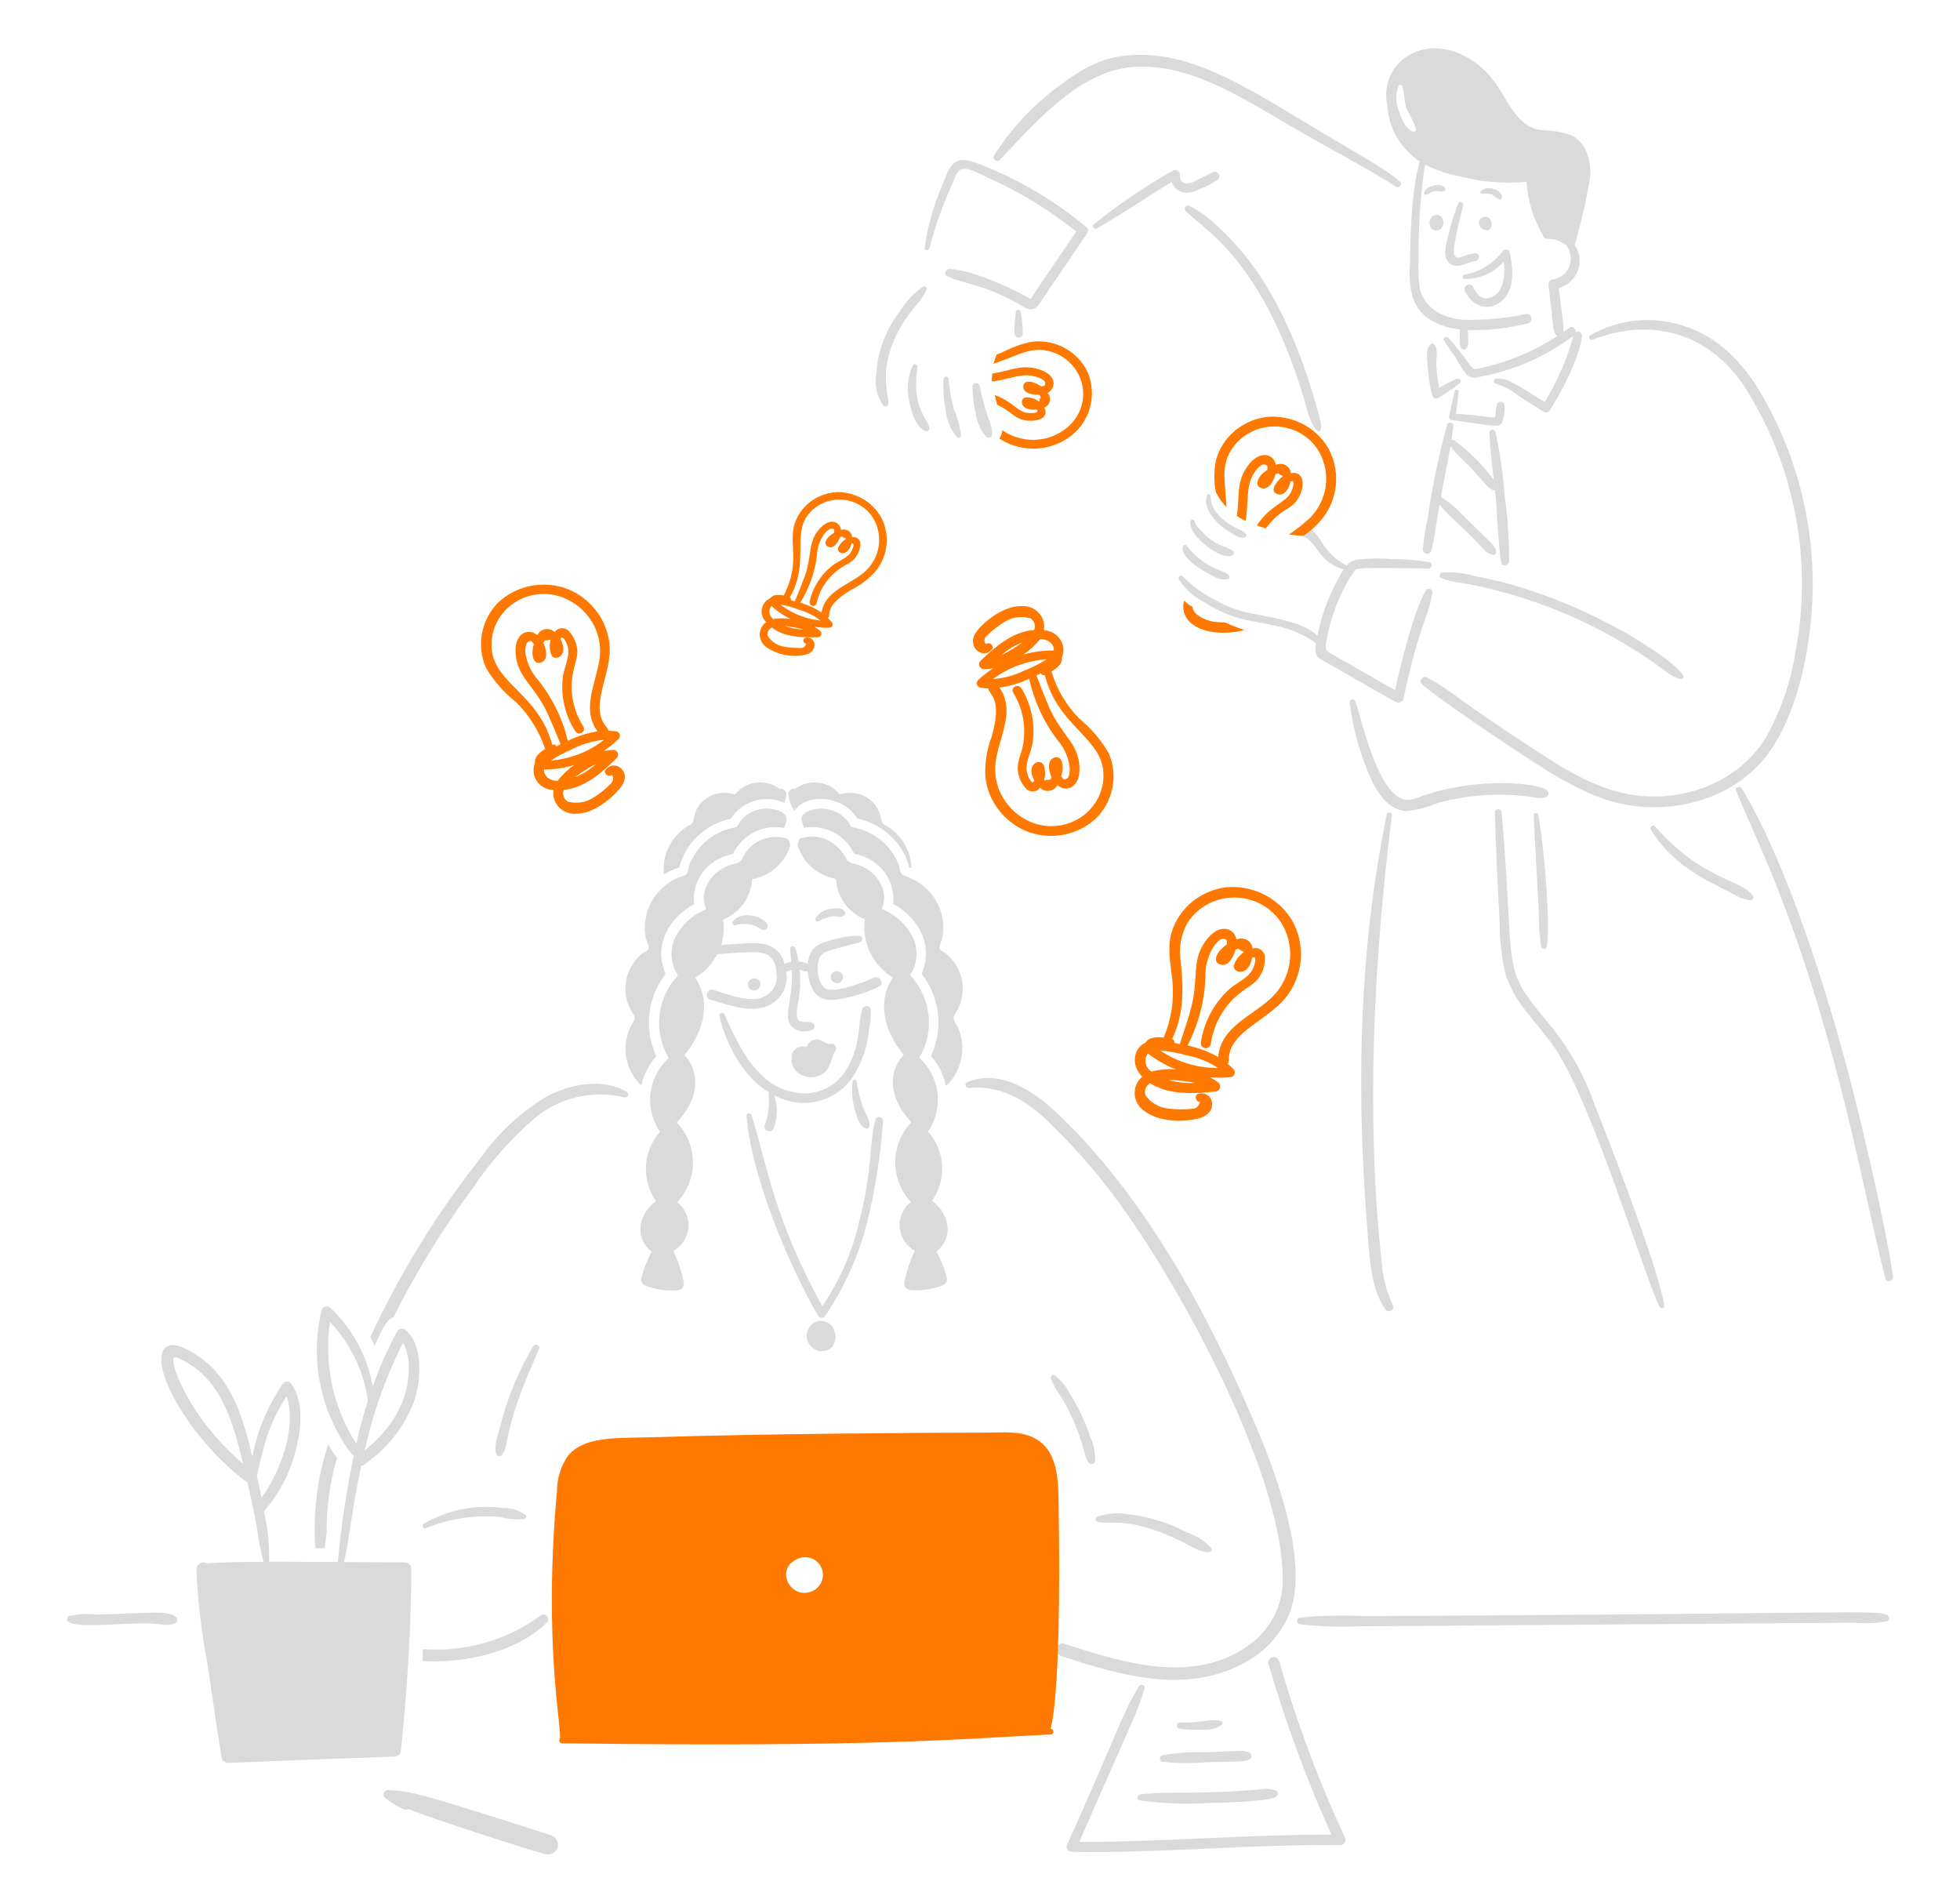 <svg width="445" height="432" viewBox="0 0 445 432" fill="none" xmlns="http://www.w3.org/2000/svg">
<path d="M323.723 134.036C320.922 138.743 317.809 151.625 316.748 156.669C312.925 154.491 303.115 148.919 302.02 148.295C300.656 147.518 300.946 146.713 301.19 145.312C301.938 141.09 303.335 137 305.333 133.179C305.998 131.792 306.832 130.488 307.819 129.294C308.88 128.668 319.976 129.078 324.313 129.061C325.14 129.061 325.381 127.766 324.535 127.611C321.637 127.143 318.704 126.908 315.766 126.909C313.121 126.688 310.459 126.749 307.828 127.091C306.999 127.28 306.258 127.73 305.72 128.371C303.497 127.224 301.631 125.519 300.318 123.435C299.252 121.721 297.966 119.509 295.588 119.572C295.339 119.58 295.102 119.674 294.918 119.837C294.734 120 294.615 120.22 294.583 120.459C294.551 120.699 294.607 120.941 294.741 121.144C294.876 121.347 295.081 121.497 295.319 121.568C297.831 122.377 298.578 124.374 300.185 126.21C301.437 127.693 303.136 128.759 305.044 129.26C304.581 129.963 304.201 130.736 303.82 131.418C301.58 135.468 299.989 139.826 299.103 144.341C296.191 141.184 287.756 139.984 284.734 139.377C281.566 138.826 278.525 137.73 275.754 136.14C273.071 134.73 270.62 132.938 268.483 130.824C268.065 130.35 267.388 130.98 267.628 131.498C269.054 133.742 271.089 135.563 273.509 136.762C280.478 141.281 285.059 140.793 291.389 142.492C294.069 143.219 296.587 144.422 298.814 146.04C298.547 146.907 298.568 147.833 298.874 148.688C299.319 149.521 300.372 149.931 301.146 150.373C306.415 153.375 311.634 156.462 316.943 159.369C317.097 159.447 317.267 159.492 317.44 159.5C317.614 159.508 317.787 159.479 317.948 159.415C318.109 159.35 318.253 159.253 318.37 159.128C318.488 159.004 318.576 158.856 318.628 158.695C322.559 140.519 324.19 140.683 325.203 134.636C325.256 134.452 325.239 134.255 325.153 134.082C325.067 133.91 324.919 133.774 324.737 133.7C324.555 133.626 324.351 133.619 324.164 133.681C323.977 133.743 323.82 133.869 323.723 134.036Z" fill="#DADADA"/>
<path d="M173.526 228.64C175.168 228.133 176.572 227.08 177.492 225.666C178.411 224.253 178.787 222.57 178.553 220.914C178.553 220.81 178.526 220.698 178.526 220.603C178.934 220.403 179.364 220.247 179.807 220.137C180.097 227.406 177.36 231.36 180.235 233.438C180.855 233.854 181.58 234.099 182.333 234.149C183.085 234.2 183.838 234.052 184.511 233.723C184.658 233.63 184.775 233.499 184.848 233.345C184.921 233.19 184.947 233.019 184.924 232.851C184.901 232.682 184.829 232.524 184.716 232.394C184.604 232.263 184.455 232.167 184.289 232.115C182.847 231.72 180.989 232.581 180.895 230.352C180.786 227.797 182.039 226.424 181.563 220.137C182.333 220.286 182.709 220.785 183.381 220.396C183.406 221.07 183.505 221.739 183.674 222.392C184.718 226.398 186.761 227.164 189.555 226.955C193.036 226.514 196.416 225.506 199.552 223.974C200.943 223.383 199.737 221.385 198.375 221.952C196.142 222.986 193.804 223.794 191.4 224.363C190.273 224.687 189.089 224.775 187.924 224.622C185.857 224.1 185.23 220.09 185.893 217.882C186.556 215.674 188.721 215.81 195.276 213.863C195.438 213.809 195.575 213.703 195.666 213.562C195.756 213.421 195.793 213.254 195.771 213.089C195.749 212.924 195.669 212.772 195.545 212.658C195.421 212.544 195.259 212.475 195.089 212.463C193.337 212.438 191.59 212.656 189.902 213.11C186.104 214.079 183.832 214.675 183.381 218.814C183.354 218.814 183.354 218.788 183.327 218.788C182.698 218.499 182.019 218.323 181.325 218.27C181.166 217.22 180.907 216.187 180.551 215.184C180.328 214.588 179.356 214.64 179.4 215.339C179.465 216.352 179.534 217.336 179.623 218.348C179.099 218.443 178.593 218.618 178.125 218.866C177.891 217.701 177.294 216.634 176.415 215.809C175.535 214.984 174.416 214.44 173.208 214.252C171.28 214.04 169.333 214.049 167.407 214.278C166.313 214.353 164.976 214.381 163.692 214.588C164.295 212.711 164.46 210.727 164.175 208.781C166.052 208.007 167.665 206.735 168.828 205.11C169.991 203.485 170.656 201.574 170.747 199.598C172.711 199.238 174.54 198.375 176.044 197.098C177.548 195.821 178.672 194.178 179.3 192.337C179.374 192.164 179.405 191.976 179.391 191.789C179.377 191.601 179.319 191.42 179.22 191.258C179.243 191.047 179.184 190.836 179.056 190.664C178.928 190.492 178.739 190.371 178.526 190.326C176.852 189.842 175.063 189.885 173.416 190.448C171.768 191.011 170.347 192.066 169.357 193.462C168.961 194.01 168.689 194.578 168.342 195.147C167.835 195.978 167.14 196.011 166.257 196.226C161.881 197.349 158.372 202.138 160.377 206.389C157.219 207.658 154.664 210.025 153.212 213.026C152.611 214.376 152.363 215.849 152.489 217.315C152.615 218.78 153.112 220.193 153.935 221.428C151.582 223.932 150.109 227.097 149.73 230.466C149.35 233.835 150.083 237.233 151.824 240.172C149.517 242.298 148.055 245.143 147.693 248.21C147.331 251.276 148.093 254.369 149.846 256.945C147.946 259.108 146.829 261.815 146.664 264.652C146.5 267.49 147.298 270.301 148.936 272.657C144.232 276.27 144.55 281.646 147.948 284.143C146.936 286.036 146.156 288.037 145.623 290.106C145.529 290.466 145.578 290.848 145.761 291.175C145.945 291.501 146.248 291.749 146.61 291.869C148.906 292.768 151.39 293.123 153.855 292.905C154.078 292.894 154.295 292.836 154.491 292.734C154.688 292.632 154.858 292.489 154.991 292.316C155.124 292.142 155.215 291.942 155.259 291.73C155.303 291.518 155.297 291.3 155.243 291.09C154.744 288.633 153.946 286.242 152.865 283.968C153.84 283.423 154.663 282.657 155.264 281.734C155.864 280.811 156.224 279.761 156.312 278.673C156.399 277.585 156.212 276.493 155.767 275.491C155.321 274.489 154.631 273.607 153.755 272.922C156.071 270.432 157.343 267.192 157.324 263.838C157.304 260.484 155.993 257.258 153.648 254.793C159.099 249.115 158.788 243.044 155.386 239.498C159.582 234.597 161.667 227.468 157.818 221.972C159.978 220.674 161.72 218.814 162.844 216.604C164.001 216.604 166.075 216.244 170.436 216.172C171.8 216.017 173.181 216.242 174.418 216.82C175.01 217.289 175.484 217.882 175.803 218.556C176.122 219.229 176.279 219.964 176.261 220.705C176.417 221.406 176.416 222.132 176.258 222.833C176.101 223.534 175.79 224.194 175.347 224.769C174.905 225.344 174.34 225.82 173.692 226.166C173.043 226.511 172.326 226.718 171.588 226.771C168.382 227.061 164.958 225.589 161.912 224.723C160.468 224.313 159.849 226.558 161.298 226.953C165.174 228.017 169.541 229.791 173.526 228.64Z" fill="#DADADA"/>
<path d="M174.682 248.034C174.61 248.089 174.555 248.161 174.522 248.243C174.489 248.325 174.48 248.414 174.495 248.501C174.741 250.869 174.437 253.262 173.605 255.502C173.537 255.767 173.579 256.047 173.72 256.282C173.862 256.518 174.092 256.691 174.363 256.765C174.634 256.839 174.924 256.808 175.171 256.679C175.419 256.549 175.605 256.332 175.69 256.072C176.569 253.67 176.606 251.054 175.797 248.63C178.748 250.294 182.247 250.791 185.567 250.019C188.887 249.247 191.773 247.264 193.625 244.482C195.731 241.168 197.004 237.421 197.341 233.542C197.621 232.159 197.746 230.751 197.715 229.342C197.714 229.11 197.627 228.885 197.469 228.71C197.312 228.535 197.094 228.421 196.856 228.389C196.619 228.357 196.377 228.41 196.177 228.537C195.976 228.664 195.829 228.857 195.764 229.081C194.665 232.653 195.557 237.142 192.235 242.641C191.224 244.468 189.681 245.965 187.799 246.947C185.917 247.929 183.779 248.352 181.65 248.164C172.136 247.279 167.869 237.828 164.465 230.223C164.173 229.575 163.152 230.041 163.314 230.689C165.005 237.384 168.721 244.488 174.682 248.034Z" fill="#DADADA"/>
<path d="M189.621 220.5C189.427 220.557 189.249 220.654 189.097 220.783C188.945 220.912 188.822 221.071 188.738 221.25C188.654 221.428 188.61 221.622 188.609 221.818C188.608 222.014 188.65 222.208 188.732 222.387C188.814 222.566 188.934 222.727 189.085 222.858C189.236 222.988 189.413 223.087 189.606 223.146C189.799 223.205 190.002 223.224 190.203 223.201C190.404 223.179 190.597 223.115 190.771 223.014C191.049 222.83 191.252 222.556 191.344 222.242C191.436 221.927 191.412 221.592 191.275 221.293C191.138 220.994 190.898 220.751 190.596 220.606C190.293 220.461 189.948 220.424 189.621 220.5Z" fill="#DADADA"/>
<path d="M170.802 224.849C171.027 224.897 171.261 224.896 171.485 224.844C171.709 224.791 171.919 224.69 172.096 224.548C172.274 224.406 172.416 224.226 172.512 224.022C172.607 223.818 172.653 223.596 172.647 223.373C172.655 223.046 172.531 222.73 172.3 222.492C172.07 222.254 171.753 222.114 171.416 222.101C171.061 222.069 170.706 222.164 170.418 222.369C170.13 222.573 169.929 222.873 169.853 223.211C169.778 223.549 169.833 223.903 170.007 224.205C170.182 224.506 170.465 224.735 170.802 224.849Z" fill="#DADADA"/>
<path d="M181.679 243.86C182.441 244.331 183.328 244.574 184.231 244.561C185.134 244.547 186.013 244.276 186.759 243.783C188.732 242.488 188.612 240.237 189.698 238.415C189.793 238.248 189.836 238.058 189.822 237.868C189.809 237.678 189.74 237.496 189.623 237.343C189.505 237.19 189.345 237.072 189.161 237.005C188.978 236.938 188.778 236.923 188.585 236.963C187.893 237.179 187.09 236.443 186.447 236.212C186.139 236.055 185.797 235.97 185.449 235.962C185.101 235.955 184.756 236.025 184.44 236.169C184.125 236.312 183.848 236.523 183.63 236.787C183.413 237.051 183.262 237.36 183.188 237.69C182.78 237.537 182.338 237.489 181.905 237.55C181.472 237.612 181.064 237.782 180.719 238.043C180.374 238.304 180.105 238.647 179.938 239.039C179.771 239.432 179.711 239.859 179.766 240.28C179.683 240.994 179.821 241.715 180.161 242.352C180.502 242.99 181.03 243.515 181.679 243.86Z" fill="#DADADA"/>
<path d="M185.773 209.169C186.768 208.629 187.84 208.236 188.955 208.004C189.889 207.924 190.92 208.435 191.707 207.771C191.783 207.697 191.838 207.606 191.867 207.506C191.895 207.405 191.895 207.299 191.867 207.199C191.478 205.925 189.622 206.141 188.552 206.335C187.868 206.418 187.211 206.646 186.628 207.005C186.046 207.364 185.553 207.843 185.186 208.409C185.003 208.783 185.315 209.342 185.773 209.169Z" fill="#DADADA"/>
<path d="M166.43 209.144C166.346 209.23 166.293 209.34 166.278 209.458C166.263 209.576 166.287 209.696 166.346 209.8C166.405 209.904 166.497 209.987 166.608 210.037C166.719 210.087 166.844 210.101 166.964 210.078C167.734 209.811 168.55 209.694 169.367 209.734C170.183 209.774 170.983 209.97 171.721 210.311C172.553 210.799 173.701 211.841 174.26 210.441C174.91 208.79 168.822 206.122 166.43 209.144Z" fill="#DADADA"/>
<path d="M154.208 196.958C154.898 194.226 156.362 191.737 158.436 189.771C160.51 187.806 163.109 186.443 165.941 185.837C167.166 183.893 169.084 182.455 171.332 181.795C173.58 181.135 175.999 181.3 178.129 182.259C178.341 181.664 178.467 181.045 178.505 180.418C178.531 180.224 178.508 180.027 178.438 179.844C178.368 179.661 178.253 179.497 178.103 179.366C177.953 179.236 177.772 179.143 177.577 179.096C177.381 179.049 177.177 179.048 176.981 179.095C176.236 178.524 175.381 178.104 174.466 177.858C173.551 177.613 172.595 177.548 171.653 177.666C170.712 177.785 169.804 178.085 168.984 178.548C168.164 179.012 167.448 179.63 166.877 180.366C165.981 180.053 165.029 179.919 164.078 179.972C163.127 180.026 162.198 180.266 161.345 180.678C160.492 181.09 159.735 181.665 159.118 182.369C158.501 183.073 158.037 183.89 157.755 184.773C157.532 185.343 157.532 186.014 157.31 186.562C157.061 187.156 156.72 187.209 156.242 187.471C154.336 188.625 152.806 190.28 151.832 192.245C150.857 194.209 150.477 196.401 150.735 198.566C151.783 197.83 152.96 197.285 154.208 196.958Z" fill="#DADADA"/>
<path d="M180.373 184.074C182.638 180.405 190.891 179.99 194.7 185.837C196.855 186.311 198.885 187.218 200.657 188.499C202.43 189.781 203.906 191.408 204.99 193.276C205.692 194.411 206.181 195.658 206.434 196.958C206.481 196.973 206.864 197.088 206.915 197.088C206.881 195.192 206.366 193.334 205.415 191.678C204.464 190.021 203.107 188.618 201.464 187.592C200.93 187.279 200.454 187.199 200.207 186.554C199.997 186.007 199.984 185.341 199.762 184.764C199.472 183.886 199.005 183.074 198.386 182.374C197.768 181.675 197.011 181.102 196.16 180.692C195.31 180.281 194.383 180.039 193.435 179.982C192.486 179.925 191.536 180.052 190.639 180.357C190.067 179.624 189.35 179.009 188.53 178.547C187.71 178.086 186.803 177.787 185.863 177.669C184.923 177.551 183.968 177.615 183.053 177.858C182.139 178.102 181.284 178.519 180.538 179.086C180.342 179.036 180.136 179.033 179.938 179.079C179.741 179.125 179.559 179.218 179.408 179.349C179.257 179.48 179.141 179.646 179.073 179.831C179.004 180.016 178.983 180.215 179.013 180.409C179.124 181.726 179.594 182.99 180.373 184.074Z" fill="#DADADA"/>
<path d="M148.995 239.74C147.593 236.728 147.051 233.406 147.427 230.122C147.804 226.837 149.084 223.711 151.133 221.072C148.739 215.892 150.499 209.273 157.601 205.231C157.308 202.745 157.958 200.24 159.428 198.184C160.899 196.128 163.09 194.662 165.593 194.058C165.756 194.025 166.354 193.866 166.423 193.842C167.288 192.012 168.678 190.463 170.428 189.381C172.681 187.967 175.411 187.456 178.045 187.956C178.543 186.629 179.01 185.334 177.822 184.611C177.768 184.503 177.672 184.419 177.555 184.378C176.659 183.918 175.675 183.64 174.664 183.561C173.653 183.483 172.636 183.605 171.675 183.92C170.714 184.236 169.83 184.738 169.076 185.396C168.322 186.055 167.715 186.855 167.291 187.749C164.896 188.12 162.645 189.096 160.763 190.58C158.882 192.064 157.436 194.003 156.573 196.201C156.322 196.848 156.228 198.201 155.663 198.611C155.02 198.92 154.35 199.171 153.661 199.362C151.115 200.551 149.046 202.523 147.774 204.97C146.503 207.418 146.102 210.205 146.632 212.897C146.737 213.468 147.409 214.763 147.273 215.333C147.168 215.765 146.203 216.16 145.831 216.449C143.907 218.014 142.608 220.182 142.158 222.578C141.709 224.974 142.137 227.447 143.37 229.569C143.909 230.499 144.367 230.738 143.853 231.85C143.564 232.474 143.157 233.015 142.89 233.665C141.994 235.809 141.772 238.162 142.253 240.428C142.734 242.694 143.895 244.771 145.591 246.398C146.179 243.953 147.345 241.674 148.995 239.74Z" fill="#DADADA"/>
<path d="M217.685 233.671C217.416 233.024 217.018 232.478 216.722 231.856C216.212 230.777 216.646 230.509 217.203 229.575C218.439 227.454 218.871 224.981 218.422 222.583C217.972 220.186 216.671 218.018 214.744 216.455C214.372 216.166 213.409 215.756 213.3 215.339C213.162 214.772 213.838 213.475 213.943 212.903C214.399 210.583 214.163 208.184 213.263 205.989C212.364 203.794 210.837 201.894 208.863 200.511C207.627 199.728 206.299 199.093 204.907 198.618C204.349 198.201 204.26 196.891 203.999 196.207C203.136 194.009 201.691 192.07 199.81 190.586C197.928 189.103 195.676 188.126 193.282 187.756C192.852 186.867 192.242 186.071 191.487 185.417C190.732 184.762 189.849 184.263 188.891 183.948C187.932 183.633 186.917 183.509 185.908 183.584C184.899 183.659 183.916 183.932 183.018 184.384C182.917 184.449 182.827 184.527 182.751 184.618C182.465 184.771 182.239 185.012 182.109 185.303C181.978 185.593 181.949 185.918 182.028 186.225C182.154 186.799 182.324 187.362 182.537 187.911C184.528 187.578 186.575 187.809 188.434 188.577C190.293 189.345 191.883 190.617 193.015 192.24C193.279 192.603 193.46 192.991 193.655 193.302C193.974 193.837 193.805 193.82 194.35 193.926C196.949 194.452 199.253 195.9 200.81 197.987C202.368 200.074 203.066 202.649 202.769 205.209C205.69 206.716 207.999 209.138 209.319 212.081C209.925 213.505 210.23 215.033 210.215 216.573C210.201 218.114 209.869 219.636 209.237 221.05C211.294 223.687 212.578 226.813 212.955 230.099C213.331 233.385 212.786 236.708 211.378 239.719C213.068 241.663 214.226 243.99 214.744 246.484C215.056 246.294 215.336 246.059 215.574 245.785C216.99 244.123 217.93 242.128 218.3 240.002C218.671 237.876 218.459 235.693 217.685 233.671Z" fill="#DADADA"/>
<path d="M211.617 272.586C213.262 270.232 214.063 267.42 213.899 264.581C213.734 261.742 212.613 259.035 210.707 256.874C212.456 254.297 213.217 251.205 212.855 248.14C212.494 245.074 211.033 242.229 208.729 240.101C210.463 237.161 211.193 233.763 210.813 230.396C210.434 227.029 208.965 223.865 206.618 221.357C207.44 220.121 207.936 218.709 208.062 217.244C208.188 215.778 207.94 214.305 207.341 212.955C205.873 209.965 203.323 207.603 200.176 206.319C202.154 202.067 198.652 197.254 194.269 196.156C193.557 196.096 192.888 195.803 192.371 195.325C191.58 193.67 190.352 192.248 188.811 191.202C187.815 190.571 186.689 190.158 185.512 189.993C184.334 189.827 183.133 189.913 181.994 190.244C181.78 190.29 181.591 190.41 181.463 190.582C181.335 190.754 181.277 190.966 181.299 191.177C181.201 191.338 181.142 191.52 181.128 191.707C181.114 191.894 181.146 192.082 181.219 192.256C181.842 194.103 182.967 195.753 184.475 197.033C185.983 198.313 187.82 199.174 189.79 199.527C189.882 201.502 190.548 203.412 191.711 205.036C192.875 206.66 194.488 207.931 196.365 208.703C196 211.27 196.409 213.885 197.543 216.231C198.676 218.578 200.486 220.556 202.753 221.927C198.904 227.424 200.973 234.552 205.187 239.453C201.785 242.999 201.469 249.066 206.923 254.748C204.579 257.214 203.268 260.439 203.249 263.793C203.229 267.146 204.501 270.386 206.816 272.877C205.94 273.562 205.249 274.444 204.804 275.446C204.358 276.448 204.171 277.54 204.259 278.628C204.347 279.716 204.706 280.766 205.307 281.689C205.908 282.612 206.731 283.378 207.706 283.923C206.628 286.198 205.829 288.589 205.327 291.045C205.271 291.255 205.264 291.474 205.306 291.687C205.349 291.9 205.44 292.101 205.573 292.275C205.707 292.449 205.878 292.592 206.076 292.693C206.274 292.795 206.492 292.852 206.716 292.86C209.181 293.07 211.662 292.715 213.96 291.824C214.326 291.708 214.631 291.46 214.815 291.133C214.999 290.805 215.046 290.422 214.948 290.061C214.426 287.989 213.645 285.986 212.623 284.098C215.954 281.584 216.368 276.233 211.617 272.586Z" fill="#DADADA"/>
<path d="M194.485 245.442C194.407 244.896 193.628 245.103 193.577 245.572C193.311 247.665 193.474 249.788 194.058 251.82C194.503 253.348 194.997 255.65 196.65 256.227C196.725 256.249 196.805 256.255 196.883 256.246C196.961 256.237 197.037 256.212 197.105 256.173C197.173 256.134 197.231 256.082 197.278 256.02C197.324 255.958 197.356 255.887 197.373 255.812C197.671 254.2 196.323 252.547 195.815 251.04C195.209 249.214 194.764 247.341 194.485 245.442Z" fill="#DADADA"/>
<path d="M198.709 254.308C197.314 259.675 198.152 265.543 194.995 277.616C193.429 284.353 190.612 290.757 186.682 296.516C175.749 276.632 174.349 265.168 170.645 253.166C170.46 252.57 169.439 252.648 169.494 253.324C170.607 266.875 178.744 286.56 185.737 298.719C185.819 298.858 185.938 298.974 186.081 299.054C186.225 299.134 186.387 299.176 186.552 299.176C186.718 299.176 186.88 299.134 187.023 299.054C187.166 298.974 187.285 298.858 187.368 298.719C191.528 292.533 194.641 285.741 196.588 278.601C198.62 270.709 199.921 262.657 200.473 254.541C200.505 254.314 200.443 254.084 200.3 253.902C200.157 253.719 199.945 253.6 199.711 253.569C199.477 253.538 199.24 253.598 199.052 253.737C198.864 253.876 198.74 254.081 198.709 254.308Z" fill="#DADADA"/>
<path d="M185.562 299.913C184.893 300.143 184.309 300.559 183.881 301.109C183.453 301.658 183.201 302.317 183.156 303.004C183.11 303.691 183.274 304.376 183.625 304.974C183.977 305.572 184.502 306.056 185.134 306.368C185.759 306.699 186.481 306.813 187.182 306.69C187.882 306.568 188.518 306.216 188.984 305.695C189.409 305.068 189.648 304.34 189.677 303.591C189.705 302.841 189.521 302.098 189.144 301.443C188.791 300.852 188.254 300.386 187.61 300.111C186.966 299.836 186.249 299.766 185.562 299.913Z" fill="#DADADA"/>
<path d="M219.878 246.97C227.052 246.323 232.705 249.59 237.651 254.282C242.396 258.818 246.809 263.669 250.857 268.8C266.151 288.054 291.116 333.684 291.216 358.066C291.331 360.986 290.721 363.89 289.437 366.534C288.154 369.179 286.234 371.485 283.84 373.259C271.354 382.561 255.055 377.552 241.688 373.156C239.872 372.558 239.095 375.331 240.913 375.929C253.932 380.204 268.639 384.577 281.649 377.951C286.843 375.459 290.872 371.152 292.927 365.896C297.09 354.284 289.812 334.712 285.015 323.429C274.293 298.225 259.801 271.246 239.625 252.364C234.525 247.59 226.854 242.529 219.524 245.701C219.397 245.78 219.298 245.896 219.243 246.033C219.189 246.17 219.18 246.32 219.22 246.462C219.259 246.604 219.345 246.729 219.463 246.821C219.581 246.912 219.727 246.965 219.878 246.97Z" fill="#DADADA"/>
<path d="M238.561 312.927C239.205 314.458 240.03 315.911 241.019 317.258C241.941 318.793 242.771 320.379 243.505 322.006C246.277 328.228 245.883 329.942 247.087 331.962C247.184 332.112 247.329 332.228 247.499 332.293C247.67 332.358 247.857 332.368 248.034 332.321C248.21 332.275 248.367 332.175 248.481 332.035C248.594 331.896 248.659 331.725 248.664 331.548C248.66 329.676 248.269 327.825 247.514 326.103C246.34 322.647 244.762 319.332 242.81 316.224C242.002 314.678 240.874 313.31 239.495 312.206C239.383 312.149 239.256 312.124 239.13 312.136C239.004 312.147 238.884 312.194 238.785 312.27C238.686 312.347 238.612 312.449 238.572 312.566C238.532 312.683 238.528 312.808 238.561 312.927Z" fill="#DADADA"/>
<path d="M121.043 305.617C117.613 311.388 115.073 317.616 113.505 324.102C113.06 325.812 112.048 328.375 112.677 330.065C112.712 330.179 112.775 330.282 112.862 330.366C112.95 330.449 113.057 330.509 113.175 330.54C113.293 330.571 113.417 330.572 113.536 330.544C113.654 330.515 113.763 330.457 113.852 330.376C115.43 328.609 114.446 327.283 117.434 318.45C118.854 314.252 120.674 310.249 122.405 306.187C122.746 305.382 121.471 304.946 121.043 305.617Z" fill="#DADADA"/>
<path d="M96.655 346.942C101.98 344.744 107.785 343.862 113.547 344.376C115.346 344.862 117.223 345.021 119.081 344.843C119.172 344.82 119.255 344.774 119.322 344.711C119.388 344.647 119.436 344.567 119.461 344.479C119.485 344.391 119.485 344.299 119.461 344.211C119.436 344.123 119.388 344.043 119.321 343.979C117.841 342.844 115.994 342.256 114.108 342.32C107.902 341.514 101.598 342.775 96.228 345.898C95.719 346.269 96.012 347.176 96.655 346.942Z" fill="#DADADA"/>
<path d="M249.388 345.544C253.289 345.975 255.033 344.896 262.672 347.566C269.322 349.882 271.549 352.37 274.433 352.387C274.547 352.383 274.657 352.351 274.755 352.294C274.852 352.236 274.933 352.156 274.989 352.06C275.045 351.964 275.075 351.856 275.076 351.745C275.077 351.635 275.048 351.526 274.994 351.429C273.486 349.794 271.57 348.562 269.431 347.851C265.18 345.62 260.523 344.211 255.718 343.703C253.488 343.362 251.205 343.585 249.09 344.35C248.403 344.668 248.828 345.492 249.388 345.544Z" fill="#DADADA"/>
<path d="M71.612 351.481H73.751C73.858 350.288 73.991 349.096 74.151 347.903C74.108 342.178 74.909 336.477 76.53 330.972C75.807 329.988 75.138 328.967 74.527 327.914C72.009 335.516 71.019 343.517 71.612 351.481Z" fill="#DADADA"/>
<path d="M122.822 366.698C115.166 372.353 105.635 375.084 96.04 374.373C95.986 375.281 95.96 376.188 95.906 377.071C105.371 377.623 117.175 375.215 124.164 368.332C124.987 367.523 123.877 365.956 122.822 366.698Z" fill="#DADADA"/>
<path d="M142.312 247.853C136.631 244.616 129.378 246.094 123.896 249.044C118.128 252.562 113.162 257.185 109.302 262.63C99.289 275.266 90.822 288.987 84.07 303.517C84.417 304.139 84.738 304.76 85.058 305.41C87.319 300.634 87.808 299.695 89.335 298.978C94.493 288.745 100.521 278.946 107.357 269.683C111.287 263.832 116.001 258.514 121.375 253.868C124.135 251.535 127.437 249.885 130.997 249.058C134.558 248.232 138.272 248.253 141.822 249.12C141.984 249.144 142.15 249.114 142.292 249.034C142.433 248.954 142.542 248.829 142.6 248.68C142.657 248.531 142.66 248.367 142.607 248.217C142.555 248.066 142.451 247.937 142.312 247.853Z" fill="#DADADA"/>
<path d="M295.066 368.721C299.589 369.251 304.149 369.407 308.699 369.189C313.136 369.202 418.34 368.358 420.772 368.384C423.297 368.609 425.841 368.504 428.337 368.073C428.506 368.023 428.653 367.921 428.758 367.784C428.863 367.646 428.919 367.479 428.919 367.308C428.919 367.137 428.863 366.97 428.758 366.833C428.653 366.695 428.506 366.594 428.337 366.543C424.519 365.464 423.398 366.295 310.303 366.88C305.249 366.631 300.183 366.744 295.146 367.219C294.97 367.25 294.809 367.338 294.691 367.469C294.572 367.599 294.503 367.765 294.493 367.939C294.484 368.113 294.536 368.285 294.64 368.427C294.744 368.568 294.894 368.672 295.066 368.721Z" fill="#DADADA"/>
<path d="M15.564 368.177C17.936 369.757 27.606 368.36 34.194 368.539C35.959 368.589 38.52 369.364 39.995 368.324C40.15 368.18 40.242 367.985 40.252 367.777C40.262 367.57 40.189 367.367 40.048 367.21C38.562 365.432 33.547 366.239 21.979 366.535C19.864 366.267 17.717 366.381 15.645 366.871C15.52 366.928 15.413 367.017 15.335 367.127C15.258 367.238 15.213 367.367 15.204 367.501C15.196 367.635 15.225 367.768 15.289 367.887C15.352 368.006 15.447 368.106 15.564 368.177Z" fill="#DADADA"/>
<path d="M305.327 417.075C299.3 404.125 294.316 390.742 290.419 377.045C290.323 376.741 290.108 376.486 289.821 376.333C289.533 376.181 289.196 376.142 288.88 376.226C288.564 376.31 288.294 376.51 288.128 376.784C287.961 377.058 287.911 377.383 287.987 377.692C291.825 390.925 296.603 403.885 302.287 416.477C283.175 416.477 264.144 418.137 245.034 418.163C257.741 389.04 258.208 388.887 259.868 383.267C259.906 383.113 259.887 382.95 259.814 382.809C259.74 382.667 259.617 382.555 259.467 382.492C259.317 382.43 259.148 382.421 258.992 382.468C258.836 382.515 258.701 382.613 258.613 382.747C254.657 389.247 253.86 393.089 242.308 418.707C242.212 418.877 242.162 419.069 242.164 419.263C242.166 419.457 242.219 419.648 242.318 419.817C242.417 419.986 242.558 420.127 242.73 420.228C242.901 420.329 243.096 420.385 243.296 420.392C263.608 420.766 283.9 418.59 304.212 418.882C304.432 418.885 304.648 418.831 304.84 418.727C305.032 418.624 305.193 418.473 305.306 418.29C305.418 418.107 305.48 417.898 305.484 417.685C305.487 417.472 305.433 417.262 305.327 417.075Z" fill="#DADADA"/>
<path d="M274.461 406.886C269.33 407.039 264.088 406.815 258.986 407.318C258.236 407.393 257.916 408.565 258.799 408.716C263.986 409.425 269.233 409.625 274.461 409.314C276.158 409.267 287.793 409.04 289.698 407.939C289.839 407.853 289.951 407.73 290.021 407.583C290.091 407.437 290.116 407.274 290.092 407.114C290.069 406.954 289.998 406.804 289.888 406.683C289.779 406.561 289.635 406.473 289.475 406.429C287.25 405.654 287.005 406.508 274.461 406.886Z" fill="#DADADA"/>
<path d="M263.887 399.937C267.232 400.32 270.611 400.355 273.964 400.04C282.003 399.883 282.483 399.909 283.694 399.393C284.493 399.052 284.121 397.992 283.471 397.759C282.205 397.297 282.034 397.489 273.661 397.785C270.382 397.675 267.099 397.909 263.871 398.484C263.714 398.536 263.577 398.635 263.481 398.766C263.385 398.897 263.334 399.055 263.336 399.216C263.338 399.377 263.392 399.534 263.491 399.663C263.59 399.793 263.728 399.888 263.887 399.937Z" fill="#DADADA"/>
<path d="M267.913 392.469C269.767 392.679 271.636 392.74 273.5 392.651C274.932 392.731 276.346 392.308 277.483 391.459C277.533 391.406 277.569 391.342 277.587 391.272C277.605 391.202 277.605 391.129 277.586 391.059C277.567 390.99 277.531 390.926 277.48 390.873C277.43 390.82 277.366 390.781 277.296 390.758C275.233 389.988 273.567 391.134 267.951 391.019C266.923 390.998 266.976 392.372 267.913 392.469Z" fill="#DADADA"/>
<path d="M125.073 416.633C123.195 415.972 95.536 407.068 93.505 407.068C91.73 406.635 89.91 406.4 88.08 406.366C87.882 406.372 87.689 406.433 87.525 406.542C87.361 406.652 87.234 406.804 87.157 406.982C87.081 407.16 87.059 407.356 87.095 407.546C87.13 407.735 87.221 407.911 87.357 408.052C88.695 409.214 90.23 410.144 91.894 410.799C92.046 410.857 92.211 410.872 92.371 410.845C92.532 410.818 92.681 410.748 92.804 410.644C96.364 412.37 120.32 419.993 123.836 420.938C124.418 421.077 125.032 420.991 125.55 420.698C126.067 420.404 126.446 419.927 126.607 419.367C126.768 418.808 126.698 418.209 126.411 417.699C126.125 417.188 125.645 416.806 125.073 416.633Z" fill="#DADADA"/>
<path d="M82.01 332.759C82.236 332.747 82.451 332.666 82.624 332.525C87.783 328.985 91.73 324.028 93.956 318.292C95.776 313.112 96.048 304.84 91.845 301.803C91.569 301.646 91.239 301.602 90.929 301.68C90.619 301.757 90.353 301.951 90.189 302.218C87.988 306.247 86.127 310.444 84.627 314.766C83.466 307.968 80.094 301.709 75.004 296.902C74.857 296.764 74.675 296.664 74.477 296.613C74.279 296.562 74.071 296.562 73.872 296.611C73.674 296.661 73.491 296.759 73.343 296.897C73.195 297.034 73.086 297.206 73.026 297.396C71.676 302.978 71.576 308.775 72.734 314.397C73.892 320.019 76.28 325.335 79.737 329.985C79.879 330.183 80.086 330.329 80.324 330.4C78.647 338.389 77.442 346.466 76.715 354.589C76.112 354.589 66.233 354.567 61.104 354.511C61.17 350.667 60.776 346.828 59.929 343.073C63.447 339.028 65.936 334.238 67.194 329.09C68.378 324.294 69.076 318.486 66.153 314.155C66.049 313.994 65.906 313.862 65.735 313.77C65.564 313.678 65.372 313.63 65.177 313.63C64.982 313.63 64.79 313.678 64.619 313.77C64.449 313.862 64.305 313.994 64.201 314.155C60.768 319.15 58.413 324.767 57.279 330.669C55.433 322.796 53.052 314.377 46.72 309.152C45.062 307.782 41.053 305.052 38.89 305.367C31.992 306.396 41.58 325.554 55.729 336.229C55.857 336.334 56.01 336.408 56.174 336.445C56.788 339.091 57.335 341.732 57.885 344.404C58.568 347.721 58.846 351.31 59.863 354.567C56.772 354.567 50.073 354.591 47.007 354.956C46.773 354.808 46.503 354.724 46.225 354.712C45.946 354.7 45.67 354.761 45.424 354.888C45.178 355.016 44.972 355.204 44.827 355.435C44.682 355.666 44.603 355.931 44.599 356.201C44.886 363.311 45.709 370.39 47.06 377.384C48.146 384.618 49.152 391.861 50.32 399.084C50.411 399.402 50.606 399.683 50.877 399.884C51.147 400.085 51.477 400.195 51.817 400.198C64.404 399.699 76.96 399.196 89.558 398.771C89.945 398.764 90.314 398.611 90.588 398.346C90.862 398.08 91.02 397.722 91.028 397.347C92.448 383.627 93.34 369.89 93.38 356.097C93.377 355.72 93.221 355.359 92.945 355.092C92.671 354.825 92.298 354.674 91.909 354.671C87.311 354.658 82.713 354.64 78.114 354.619C79.432 349.044 79.774 343.081 82.01 332.759ZM91.525 304.784C92.522 306.798 92.955 309.031 92.782 311.259C92.65 318.51 88.543 324.639 82.785 329.303C82.811 329.148 82.865 328.964 82.891 328.809C84.766 320.495 87.664 312.429 91.525 304.786V304.784ZM74.926 300.092C79.59 305.066 82.59 311.294 83.532 317.955C82.518 321.171 81.634 324.43 80.887 327.73C75.624 319.479 73.515 309.697 74.926 300.092ZM46.032 322.494C40.995 315.588 38.145 308.174 39.831 308.079C42.451 309.056 44.795 310.619 46.673 312.642C51.595 317.796 53.604 325.749 55.228 332.346C51.797 329.402 48.712 326.098 46.032 322.494ZM59.382 339.995C59.05 338.357 58.693 336.724 58.312 335.096C59.901 328.295 60.742 323.819 65.047 316.945C67.503 323.573 63.708 334.202 59.371 339.995H59.382Z" fill="#DADADA"/>
<path d="M238.536 392.521C238.313 392.521 241.079 388.39 240.353 341.629C240.269 336.261 240.353 329.005 234.473 326.279C231.291 324.803 227.468 325.218 224.049 325.218C211.477 325.218 173.025 325.477 148.779 326.254C140.035 326.534 132.599 325.878 128.839 330.635C127.288 332.979 126.463 335.705 126.46 338.491C123.196 374.153 127.88 393.339 127.05 394.82C126.994 394.915 126.965 395.022 126.966 395.131C126.966 395.241 126.996 395.348 127.053 395.442C127.11 395.537 127.191 395.615 127.289 395.669C127.387 395.724 127.498 395.752 127.61 395.752C199.331 396.686 218.068 394.742 238.616 393.73C239.363 393.704 239.363 392.469 238.536 392.521ZM182.993 361.592C179.039 361.963 176.398 356.367 180.588 354.15C181.381 353.635 182.339 353.414 183.286 353.528C184.233 353.642 185.107 354.084 185.745 354.772C186.274 355.335 186.629 356.031 186.772 356.78C186.915 357.529 186.838 358.302 186.552 359.011C186.266 359.72 185.781 360.338 185.152 360.794C184.523 361.25 183.775 361.526 182.993 361.592Z" fill="#FF7800"/>
<path d="M137.524 174.714C136.917 175.517 137.987 176.44 138.752 176.009C138.82 175.967 138.896 175.941 138.975 175.931C139.665 177.265 138.61 178.012 137.56 178.963C136.64 179.793 135.637 180.531 134.565 181.167C133.731 181.679 132.796 182.016 131.82 182.154C130.843 182.293 129.848 182.231 128.898 181.972C128.464 181.693 128.138 181.28 127.974 180.801C127.809 180.321 127.815 179.802 127.99 179.326C132.863 178.838 136.581 175.428 140.018 172.094C140.172 171.937 140.276 171.74 140.315 171.526C140.354 171.313 140.328 171.093 140.239 170.894C140.151 170.696 140.004 170.526 139.817 170.408C139.631 170.289 139.412 170.226 139.189 170.227C135.76 170.387 136.641 171.429 140.446 167.739C140.579 167.61 140.674 167.45 140.721 167.274C140.768 167.097 140.765 166.912 140.713 166.737C140.662 166.563 140.562 166.405 140.426 166.28C140.29 166.155 140.121 166.067 139.938 166.027C139.327 165.942 138.711 165.899 138.094 165.898C138.088 165.629 137.984 165.371 137.8 165.17C133.381 160.206 139.26 152.905 138.334 145.908C138.007 143.227 136.947 140.68 135.265 138.529C133.583 136.377 131.34 134.701 128.767 133.671C126.109 132.687 123.217 132.462 120.432 133.023C117.647 133.583 115.086 134.905 113.051 136.833C111.162 138.777 109.899 141.214 109.419 143.844C108.939 146.475 109.263 149.184 110.35 151.638C112.135 154.621 114.463 157.265 117.221 159.44C120.212 162.431 122.453 166.05 123.769 170.015C121.182 171.636 121.444 172.735 121.444 173.281C121.177 173.95 121.082 174.673 121.166 175.386C121.25 176.099 121.511 176.782 121.926 177.376C122.342 177.97 122.9 178.458 123.552 178.797C124.204 179.136 124.932 179.317 125.672 179.324C125.556 180.028 125.608 180.749 125.824 181.431C126.04 182.113 126.413 182.738 126.916 183.258C127.419 183.779 128.037 184.181 128.725 184.434C129.412 184.688 130.15 184.785 130.883 184.719C134.705 184.719 138.686 181.437 140.746 178.989C143.955 175.176 139.422 172.189 137.524 174.714ZM130.573 176.44C132.089 175.262 133.719 174.229 135.439 173.354C134.013 174.651 132.367 175.698 130.573 176.451V176.44ZM111.703 147.881C111.422 145.882 111.689 143.846 112.477 141.978C113.265 140.111 114.546 138.477 116.191 137.242C117.836 136.007 119.788 135.214 121.849 134.942C123.911 134.671 126.009 134.931 127.935 135.696C130.581 136.762 132.809 138.618 134.294 140.996C135.779 143.373 136.445 146.148 136.194 148.917C135.671 154.528 131.762 160.692 135.66 166.029C133.311 166.399 131.037 167.127 128.922 168.188C127.744 163.21 125.472 158.539 122.261 154.492C120.763 152.829 119.756 150.804 119.348 148.632C119.214 147.856 119.25 147.061 119.455 146.299C119.597 145.913 120.069 145.416 120.603 145.548C120.657 145.574 120.826 145.652 121.193 146.247C121.086 146.679 120.97 147.154 120.926 147.542C120.679 149.312 121.478 151.153 123.117 150.29C124.577 149.519 123.945 147.177 123.358 145.934C123.449 145.719 123.676 145.244 124.105 145.362L124.266 145.414C124.65 145.229 124.788 145.093 125.015 145.311C124.698 146.414 124.754 147.586 125.176 148.656C125.772 150.255 129.421 149.021 127.234 145.078C127.293 144.964 127.375 144.863 127.474 144.78C128.095 144.48 128.867 146.48 128.996 147.19C129.363 149.176 128.059 151.587 127.794 153.665C127.255 157.972 128.255 162.328 130.627 166.006C130.772 166.239 131.007 166.408 131.281 166.473C131.554 166.539 131.843 166.496 132.084 166.355C132.325 166.214 132.499 165.986 132.566 165.721C132.634 165.456 132.59 165.175 132.445 164.942C130.786 162.343 129.864 159.364 129.775 156.309C129.668 152.314 131.187 149.834 131.083 147.728C130.969 145.999 130.231 144.364 128.998 143.111C128.779 142.922 128.52 142.78 128.239 142.696C127.958 142.612 127.662 142.588 127.37 142.625C127.079 142.661 126.799 142.759 126.55 142.91C126.3 143.061 126.087 143.262 125.925 143.5C125.649 143.23 125.309 143.029 124.935 142.915C124.562 142.8 124.165 142.775 123.779 142.841C123.393 142.908 123.029 143.064 122.718 143.296C122.408 143.528 122.16 143.83 121.996 144.175C120.011 142.483 116.656 143.612 117.079 148.505C117.524 153.734 121.084 155.452 123.921 161.156C125.033 163.39 127.289 168.96 127.289 168.96C127.067 169.083 126.337 169.439 126.299 169.454C126.237 169.109 125.959 168.906 125.391 169.09C122.372 157.839 112.791 155.355 111.703 147.881ZM130.253 171.621C128.571 172.16 126.832 172.516 125.069 172.683C126.417 171.744 127.87 170.952 129.399 170.324C131.789 169.029 134.425 168.218 137.148 167.939C135.098 169.563 132.762 170.813 130.253 171.63V171.621ZM126.617 177.271C124.37 177.235 123.413 175.806 123.518 174.705C125.838 174.684 128.143 174.335 130.36 173.669C128.919 174.668 127.655 175.888 126.617 177.28V177.271Z" fill="#FF7800"/>
<path d="M225.2 147.438C225.783 146.752 224.953 145.628 223.785 146.195C223.563 145.91 223.467 145.55 223.517 145.196C223.567 144.841 223.759 144.52 224.052 144.303C225.32 143.06 226.74 141.973 228.28 141.065C229.122 140.56 230.066 140.236 231.048 140.115C232.031 139.995 233.028 140.08 233.974 140.366C234.4 140.651 234.714 141.067 234.864 141.548C235.015 142.028 234.992 142.543 234.801 143.01C229.944 143.336 225.877 146.91 222.613 150.011C222.455 150.164 222.347 150.359 222.302 150.571C222.257 150.783 222.277 151.003 222.359 151.204C222.441 151.405 222.582 151.579 222.765 151.703C222.948 151.827 223.164 151.897 223.387 151.904C226.591 151.904 226.231 150.624 222.079 154.366C221.942 154.493 221.842 154.654 221.791 154.831C221.74 155.008 221.739 155.195 221.788 155.373C221.837 155.551 221.935 155.712 222.071 155.841C222.206 155.969 222.375 156.06 222.559 156.104C223.17 156.199 223.786 156.26 224.404 156.285C224.404 157.716 227.817 158.286 225.071 167.458C224.021 170.28 223.558 173.277 223.71 176.274C223.985 178.958 224.991 181.523 226.626 183.705C228.26 185.888 230.464 187.609 233.01 188.692C235.644 189.733 238.531 190.017 241.327 189.512C244.123 189.007 246.71 187.733 248.781 185.841C250.71 183.934 252.022 181.521 252.554 178.899C253.086 176.277 252.814 173.562 251.774 171.088C250.053 168.07 247.78 165.382 245.065 163.154C242.09 160.136 239.916 156.462 238.731 152.448C241.318 150.887 241.109 149.791 241.109 149.232C241.386 148.565 241.493 147.844 241.421 147.128C241.35 146.413 241.101 145.725 240.698 145.122C240.294 144.519 239.747 144.02 239.102 143.666C238.457 143.311 237.734 143.113 236.993 143.088C237.126 142.384 237.09 141.659 236.888 140.971C236.686 140.283 236.324 139.649 235.829 139.118C235.335 138.587 234.721 138.173 234.035 137.909C233.35 137.644 232.611 137.536 231.875 137.593C228.053 137.552 223.932 140.651 221.907 143.113C219.004 146.644 223.078 149.946 225.2 147.438ZM232.205 145.807C230.643 146.93 228.989 147.927 227.259 148.787C228.711 147.516 230.386 146.507 232.205 145.807ZM250.45 174.74C250.692 176.743 250.386 178.773 249.561 180.625C248.736 182.476 247.423 184.084 245.753 185.286C244.082 186.488 242.115 187.241 240.049 187.47C237.983 187.698 235.891 187.394 233.985 186.588C231.364 185.461 229.18 183.555 227.748 181.146C226.316 178.737 225.711 175.948 226.019 173.184C226.645 167.654 230.703 161.484 226.909 156.099C229.259 155.777 231.542 155.095 233.671 154.077C234.749 159.079 236.918 163.8 240.032 167.922C241.509 169.603 242.472 171.65 242.814 173.833C242.935 174.612 242.89 175.406 242.68 176.166C242.529 176.559 242.037 177.047 241.503 176.891C241.45 176.866 241.281 176.788 240.942 176.192C241.074 175.768 241.173 175.336 241.236 174.897C241.476 173.117 240.778 171.261 239.098 172.092C237.632 172.823 238.19 175.202 238.751 176.447C238.528 176.991 238.319 177.137 237.787 176.965C237.376 177.166 237.267 177.265 237.04 177.042C237.386 175.947 237.349 174.772 236.933 173.699C236.303 172.012 232.705 173.367 234.848 177.224C234.715 177.457 234.626 177.511 234.581 177.537C233.956 177.839 233.235 175.81 233.11 175.098C232.763 173.102 234.112 170.82 234.445 168.623C235.072 164.33 234.167 159.957 231.88 156.231C231.188 155.1 229.308 156.043 230.035 157.241C231.337 159.35 232.156 161.705 232.437 164.147C232.718 166.589 232.454 169.062 231.664 171.397C231.28 172.384 231.073 173.428 231.05 174.483C231.129 176.219 231.839 177.871 233.053 179.149C233.268 179.342 233.524 179.487 233.803 179.576C234.082 179.664 234.378 179.694 234.669 179.662C234.961 179.63 235.242 179.537 235.494 179.391C235.745 179.244 235.961 179.047 236.127 178.812C236.397 179.089 236.732 179.299 237.104 179.423C237.475 179.547 237.872 179.582 238.261 179.525C238.649 179.468 239.018 179.32 239.335 179.095C239.652 178.87 239.908 178.574 240.081 178.232C241.997 179.973 245.357 178.896 245.081 174.006C244.785 168.796 241.232 167.018 238.506 161.223C237.34 158.745 235.809 154.591 235.324 153.393C235.324 153.367 235.298 153.367 235.298 153.341C235.52 153.238 235.696 153.125 235.938 153.03C236.403 152.84 236.283 152.789 236.368 152.953C236.462 153.08 236.595 153.176 236.748 153.227C236.901 153.278 237.067 153.282 237.222 153.238C240.021 164.503 249.538 167.255 250.461 174.74H250.45ZM237.634 149.67C236.006 150.695 234.279 151.563 232.476 152.26C230.289 153.345 227.897 153.989 225.445 154.153C228.961 151.521 233.203 149.961 237.634 149.67ZM236.192 145.054C238.417 145.129 239.445 146.674 239.238 147.674C236.915 147.65 234.601 147.955 232.369 148.58C233.819 147.599 235.106 146.41 236.188 145.054H236.192Z" fill="#FF7800"/>
<path d="M182.916 144.743C182.764 144.782 182.629 144.868 182.532 144.988C182.435 145.107 182.381 145.255 182.378 145.407C182.375 145.56 182.423 145.709 182.515 145.833C182.608 145.956 182.739 146.047 182.889 146.092C182.941 146.113 182.995 146.13 183.049 146.143C182.582 147.048 182.64 147.207 180.644 147.076C179.7 147.056 178.76 146.952 177.836 146.765C177.103 146.627 176.408 146.339 175.799 145.918C175.19 145.498 174.682 144.956 174.307 144.328C174.22 143.963 174.262 143.58 174.427 143.241C174.592 142.902 174.871 142.627 175.217 142.461C178.295 144.745 181.79 144.684 185.675 144.665C185.844 144.662 186.009 144.61 186.148 144.516C186.286 144.422 186.393 144.289 186.453 144.136C186.513 143.982 186.525 143.815 186.486 143.655C186.447 143.495 186.36 143.35 186.236 143.238C184.22 141.609 184.26 142.559 188.267 142.513C188.407 142.509 188.544 142.468 188.663 142.396C188.782 142.323 188.879 142.222 188.944 142.101C189.009 141.98 189.04 141.845 189.033 141.708C189.026 141.572 188.982 141.44 188.906 141.326C188.623 140.965 188.31 140.627 187.969 140.316C188.763 139.546 186.912 137.61 193.502 133.757C195.58 132.71 197.421 131.27 198.918 129.523C200.194 127.898 200.998 125.971 201.247 123.943C201.496 121.914 201.181 119.858 200.335 117.987C199.419 116.101 197.966 114.508 196.148 113.397C194.329 112.285 192.221 111.701 190.072 111.714C187.99 111.811 185.983 112.496 184.298 113.684C182.612 114.873 181.321 116.513 180.584 118.404C178.777 123.29 181.968 127.361 177.936 135.177C176.414 134.893 175.424 135.074 174.944 135.749C174.944 135.756 174.941 135.763 174.936 135.768C174.931 135.773 174.924 135.775 174.917 135.775C174.409 136.004 173.965 136.348 173.625 136.779C173.284 137.211 173.056 137.716 172.962 138.251C172.867 138.787 172.908 139.337 173.08 139.853C173.253 140.37 173.553 140.839 173.954 141.218C173.509 141.544 173.147 141.964 172.895 142.446C172.643 142.928 172.508 143.459 172.5 144C172.493 144.54 172.612 145.075 172.85 145.563C173.088 146.052 173.438 146.481 173.874 146.819C175.081 147.673 176.454 148.283 177.909 148.613C179.365 148.942 180.874 148.985 182.346 148.737C186.013 148.248 185.37 144.348 182.916 144.743ZM178.183 142.125C179.646 142.272 181.093 142.532 182.513 142.902C181.036 142.869 179.575 142.607 178.183 142.125ZM183.37 116.975C184.295 115.743 185.539 114.769 186.976 114.153C188.413 113.537 189.993 113.299 191.555 113.465C193.117 113.631 194.607 114.194 195.873 115.097C197.139 116 198.136 117.212 198.765 118.609C199.626 120.539 199.832 122.685 199.352 124.736C198.872 126.787 197.731 128.637 196.095 130.017C192.862 132.73 187.248 134.163 186.527 139.064C185.051 138.063 183.418 137.302 181.69 136.809C183.736 133.512 185.029 129.827 185.481 126.003C185.551 124.335 186.097 122.719 187.059 121.335C187.4 120.842 187.846 120.427 188.367 120.118C188.659 119.982 189.197 119.936 189.411 120.299C189.437 120.325 189.464 120.454 189.357 120.972C189.064 121.154 188.77 121.339 188.501 121.542C187.388 122.388 186.859 123.782 188.234 124.188C189.433 124.54 190.372 122.917 190.719 121.933C190.818 121.88 190.929 121.853 191.042 121.855H191.131L191.184 121.829C191.237 121.803 191.318 121.777 191.478 122.01L191.531 122.114C192.922 122.384 191.162 122.317 190.301 124.343C189.764 125.608 192.41 126.648 193.322 123.409C193.509 123.357 193.589 123.357 193.616 123.383C194.099 123.54 193.42 125.03 193.109 125.483C192.23 126.765 190.345 127.335 188.966 128.414C186.335 130.481 184.519 133.364 183.824 136.578C183.774 136.781 183.81 136.995 183.923 137.172C184.035 137.35 184.216 137.476 184.426 137.525C184.635 137.573 184.855 137.538 185.038 137.429C185.221 137.319 185.352 137.144 185.401 136.941C185.886 134.675 186.994 132.579 188.607 130.874C191.086 128.284 192.65 128.284 193.981 126.881C194.854 125.881 195.337 124.614 195.345 123.303C195.326 123.088 195.26 122.879 195.151 122.69C195.042 122.501 194.892 122.338 194.712 122.21C194.532 122.082 194.326 121.994 194.108 121.95C193.89 121.906 193.664 121.908 193.447 121.956C193.442 121.668 193.366 121.385 193.224 121.132C193.082 120.878 192.879 120.662 192.632 120.502C192.385 120.341 192.102 120.241 191.806 120.21C191.51 120.179 191.212 120.217 190.935 120.323C190.757 118.432 188.396 117.301 185.935 120.193C183.397 123.184 184.333 126.107 182.809 130.563C182.502 131.457 180.602 136.332 180.402 136.526C180.179 136.455 179.974 136.384 179.601 136.293C179.599 136.279 179.6 136.265 179.605 136.252C179.61 136.238 179.617 136.226 179.627 136.216C179.641 136.1 179.618 135.983 179.56 135.881C179.503 135.779 179.414 135.697 179.307 135.646C183.759 127.965 179.908 121.596 183.37 116.975ZM177.195 137.275C178.645 137.499 180.063 137.882 181.423 138.417C183.205 138.919 184.868 139.756 186.318 140.879C182.987 140.538 179.824 139.288 177.195 137.275ZM176.475 140.413C176.16 140.44 175.847 140.483 175.538 140.543C175.165 140.253 174.897 139.856 174.772 139.409C174.647 138.961 174.672 138.487 174.844 138.054C174.914 137.864 175.045 137.701 175.217 137.588C175.642 138.035 176.118 138.435 176.635 138.78C180.386 141.51 180.56 140.135 176.475 140.413Z" fill="#FF7800"/>
<path d="M272.158 248.267C271.11 248.496 271.332 249.959 272.264 250.134C272.343 250.145 272.419 250.171 272.487 250.212C272.413 250.427 271.928 251.528 271.072 251.664C269.137 251.908 267.179 251.908 265.245 251.664C264.206 251.55 263.205 251.219 262.31 250.696C261.415 250.172 260.647 249.467 260.058 248.63C259.895 248.125 259.911 247.582 260.106 247.089C260.3 246.595 260.66 246.179 261.128 245.908C265.405 248.621 270.958 248.31 275.962 247.801C276.199 247.776 276.424 247.685 276.607 247.537C276.791 247.389 276.925 247.192 276.993 246.971C277.062 246.749 277.061 246.513 276.992 246.292C276.923 246.07 276.787 245.874 276.603 245.727C276 245.281 275.356 244.89 274.679 244.559C276.233 244.701 277.798 244.693 279.351 244.533C279.55 244.515 279.74 244.446 279.901 244.332C280.063 244.219 280.189 244.065 280.269 243.887C280.348 243.71 280.376 243.515 280.351 243.323C280.326 243.131 280.248 242.949 280.125 242.796C279.685 242.332 279.212 241.9 278.708 241.501C278.88 241.276 278.974 241.003 278.975 240.722C278.902 233.816 288.716 231.614 292.77 225.295C294.354 222.885 295.249 220.108 295.362 217.252C295.474 214.395 294.801 211.561 293.411 209.04C291.924 206.506 289.717 204.441 287.054 203.089C284.391 201.738 281.383 201.157 278.39 201.417C275.5 201.778 272.782 202.953 270.573 204.797C268.364 206.64 266.761 209.071 265.961 211.789C264.975 215.38 265.79 218.885 266.183 222.626C266.612 227.022 265.933 231.453 264.205 235.538C262.014 235.303 260.679 235.668 260.089 236.678L260.062 236.703C257.664 237.783 256.438 241.35 259.315 244.43C258.736 244.932 258.282 245.556 257.989 246.254C257.695 246.952 257.569 247.706 257.621 248.458C257.672 249.21 257.899 249.941 258.286 250.595C258.672 251.25 259.206 251.81 259.849 252.234C263.011 254.683 268.526 254.746 271.877 253.96C277.01 252.784 275.508 247.538 272.158 248.267ZM265.26 245.155C267.333 245.231 269.396 245.457 271.434 245.831C269.352 245.96 267.26 245.731 265.26 245.155ZM269.592 209.525C270.745 207.71 272.369 206.221 274.303 205.208C276.236 204.195 278.411 203.694 280.607 203.754C282.804 203.814 284.946 204.435 286.817 205.552C288.688 206.67 290.224 208.246 291.268 210.121C292.686 212.721 293.218 215.691 292.785 218.603C292.353 221.514 290.98 224.218 288.863 226.325C284.651 230.505 277.095 233.032 276.594 239.962C274.425 238.739 272.071 237.856 269.619 237.344C272.107 232.523 273.489 227.237 273.673 221.849C273.596 219.52 274.178 217.214 275.357 215.184C275.785 214.46 276.357 213.826 277.039 213.317C277.442 213.101 278.163 212.981 278.51 213.475C278.537 213.527 278.617 213.691 278.51 214.433C278.119 214.711 277.747 215.014 277.397 215.339C275.98 216.66 275.344 218.635 277.291 219.021C278.999 219.362 280.123 217.025 280.497 215.627C280.751 215.478 281.3 215.255 281.594 215.652L281.701 215.808C281.997 215.855 282.368 215.933 282.368 216.196C281.348 216.89 280.581 217.879 280.176 219.021C279.571 220.726 283.365 222.11 284.293 217.416C284.427 217.354 284.572 217.318 284.72 217.31C285.439 217.45 284.678 219.582 284.293 220.241C283.142 222.205 280.53 223.202 278.866 224.773C275.48 227.976 273.288 232.181 272.636 236.725C272.604 237.007 272.686 237.291 272.864 237.516C273.042 237.741 273.303 237.891 273.592 237.935C273.882 237.978 274.177 237.912 274.417 237.749C274.657 237.586 274.823 237.34 274.881 237.062C275.324 233.863 276.623 230.833 278.65 228.274C281.543 224.682 284.068 224.158 285.681 222.129C286.797 220.648 287.319 218.822 287.15 216.995C287.106 216.697 286.996 216.413 286.828 216.161C286.66 215.909 286.437 215.695 286.175 215.535C285.913 215.374 285.619 215.271 285.312 215.232C285.005 215.193 284.693 215.22 284.397 215.309C284.355 214.909 284.214 214.524 283.987 214.187C283.76 213.85 283.453 213.571 283.092 213.373C282.73 213.175 282.326 213.064 281.911 213.049C281.496 213.034 281.084 213.116 280.708 213.287C280.288 210.607 276.783 209.372 273.706 213.626C270.48 218.08 272.164 221.842 270.524 228.429C269.948 230.747 269.163 233.095 267.879 236.958C267.879 236.984 267.879 237.01 267.852 237.01C266.366 236.691 266.74 236.766 266.648 236.751C266.676 236.567 266.641 236.379 266.55 236.216C266.458 236.053 266.315 235.923 266.141 235.845C268.707 230.425 268.78 224.982 268.092 218.499C267.552 215.429 268.079 212.272 269.592 209.525ZM268.335 240.998C266.572 240.363 264.901 239.509 263.364 238.458C265.418 238.649 267.449 239.023 269.432 239.574C271.98 240.061 274.401 241.039 276.552 242.451C273.743 242.475 270.955 241.985 268.333 241.007L268.335 240.998ZM261.438 243.254C261.094 243.046 260.799 242.772 260.57 242.449C260.342 242.125 260.185 241.759 260.109 241.374C260.034 240.989 260.042 240.592 260.132 240.21C260.222 239.828 260.393 239.468 260.634 239.153C262.553 240.65 264.688 241.864 266.971 242.757C265.11 242.626 263.239 242.797 261.435 243.262L261.438 243.254Z" fill="#FF7800"/>
<path d="M337.591 52.29C338.908 52.29 339.104 49.7 337.591 49.256C337.382 49.201 337.163 49.193 336.95 49.231C336.737 49.27 336.536 49.355 336.361 49.479C336.187 49.604 336.043 49.764 335.942 49.95C335.84 50.135 335.782 50.341 335.773 50.55C335.791 51.01 335.989 51.446 336.327 51.77C336.665 52.093 337.117 52.279 337.591 52.29Z" fill="#DADADA"/>
<path d="M324.547 50.76C324.544 51.026 324.612 51.29 324.744 51.524C324.876 51.758 325.069 51.955 325.303 52.095C325.536 52.236 325.804 52.316 326.079 52.328C326.354 52.339 326.627 52.281 326.872 52.16C327.09 52.018 327.276 51.835 327.419 51.62C327.561 51.406 327.657 51.166 327.7 50.915C328.136 48.308 324.547 47.908 324.547 50.76Z" fill="#DADADA"/>
<path d="M332.222 46.56C332.255 46.412 332.229 46.257 332.148 46.127C332.067 45.998 331.937 45.903 331.787 45.863C331.636 45.823 331.475 45.841 331.337 45.913C331.2 45.985 331.096 46.105 331.047 46.249C330.281 48.194 329.647 50.186 329.149 52.212C328.408 55.048 326.984 59.118 329.843 60.172C331.663 60.841 333.181 59.464 334.896 59.263C336.044 59.129 336.098 57.437 334.896 57.474C333.773 57.651 332.677 57.965 331.634 58.408C329.285 59.036 330.217 55.685 330.404 54.571C330.86 51.899 331.556 49.23 332.222 46.56Z" fill="#DADADA"/>
<path d="M340.53 65.824C340.231 66.378 339.788 66.847 339.244 67.183C338.7 67.519 338.075 67.711 337.431 67.74C335.8 67.728 335.079 66.262 334.383 65.071C333.715 63.929 332.053 64.944 332.592 66.083C334.149 69.381 337.8 70.978 340.906 68.364C344.055 65.714 343.528 60.772 342.749 57.241C342.703 57.084 342.611 56.943 342.484 56.835C342.357 56.728 342.2 56.659 342.034 56.636C341.867 56.613 341.697 56.638 341.544 56.707C341.391 56.776 341.263 56.886 341.174 57.025C339.077 59.831 335.946 61.744 332.431 62.367C332.314 62.401 332.212 62.475 332.146 62.575C332.079 62.675 332.051 62.795 332.067 62.914C332.083 63.032 332.142 63.141 332.233 63.221C332.324 63.301 332.442 63.347 332.565 63.351C334.239 63.353 335.895 63.004 337.417 62.328C338.94 61.653 340.294 60.666 341.387 59.436C341.804 61.599 341.504 63.836 340.53 65.824Z" fill="#DADADA"/>
<path d="M325.56 78.091C325.467 78.004 325.343 77.956 325.213 77.956C325.084 77.956 324.96 78.004 324.866 78.091C323.531 79.088 324.085 81.976 324.17 83.431C324.312 85.572 324.643 87.698 325.16 89.784C325.199 89.92 325.269 90.045 325.366 90.149C325.463 90.254 325.583 90.336 325.717 90.388C325.852 90.441 325.997 90.463 326.141 90.453C326.286 90.442 326.426 90.4 326.551 90.328C328.262 89.328 329.898 88.21 331.446 86.983C332.035 86.493 331.283 85.736 330.671 85.999C329.323 86.609 328.011 87.293 326.742 88.047C326.39 86.32 326.175 84.568 326.099 82.809C326.037 81.378 326.626 79.224 325.56 78.091Z" fill="#DADADA"/>
<path d="M330.267 88.819C329.851 90.688 329.421 92.555 329.012 94.446C328.985 94.539 328.978 94.637 328.99 94.733C329.003 94.83 329.035 94.922 329.084 95.007C329.134 95.091 329.2 95.165 329.279 95.224C329.359 95.284 329.449 95.327 329.546 95.352C339.87 96.798 340.344 97.079 341.04 95.872C341.506 94.647 341.698 93.338 341.601 92.035C341.594 91.832 341.513 91.637 341.373 91.486C341.232 91.334 341.041 91.236 340.833 91.208C340.625 91.18 340.414 91.225 340.236 91.333C340.059 91.442 339.927 91.608 339.863 91.802C338.637 96.019 342.282 94.705 330.587 93.928C330.776 92.268 330.992 90.583 331.177 88.923C331.23 88.431 330.378 88.327 330.267 88.819Z" fill="#DADADA"/>
<path d="M324.954 125.038C325.579 122.897 325.537 122.157 326.852 114.513C328.552 116.805 329.568 117.198 335.725 123.482C336.648 124.428 337.516 125.684 338.88 125.947C338.991 125.972 339.106 125.969 339.215 125.939C339.324 125.908 339.424 125.851 339.504 125.773C339.584 125.695 339.642 125.599 339.673 125.493C339.704 125.387 339.707 125.275 339.681 125.168C339.458 123.847 338.179 122.919 337.249 122.006C330.937 115.806 329.593 114.196 327.199 112.879C326.976 112.879 328.505 106.238 329.31 101.264C330.903 103.584 332.083 103.935 336.633 109.171C336.971 109.56 338.428 111.511 339.414 111.271C339.97 115.588 339.995 122.33 340.829 127.736C340.987 128.746 342.573 128.435 342.62 127.501C342.648 122.489 342.309 117.482 341.606 112.516C341.266 107.644 340.569 102.801 339.521 98.024C339.473 97.869 339.371 97.736 339.231 97.649C339.091 97.561 338.923 97.525 338.759 97.547C338.594 97.569 338.443 97.647 338.332 97.768C338.222 97.889 338.16 98.044 338.157 98.205C338.286 101.758 338.718 105.308 339.147 108.86C338.947 108.614 338.742 108.373 338.531 108.135C336.148 105.009 333.298 102.245 330.076 99.934C329.246 99.49 329.519 101.123 329.969 96.589C330.049 95.786 328.787 95.68 328.552 96.408C326.619 103.477 325.138 110.655 324.115 117.901C323.586 120.175 323.229 122.483 323.047 124.807C323.057 125.03 323.148 125.243 323.304 125.407C323.46 125.571 323.671 125.676 323.9 125.704C324.128 125.732 324.359 125.68 324.552 125.558C324.745 125.436 324.887 125.252 324.954 125.038Z" fill="#DADADA"/>
<path d="M361.516 77.127C374.225 72.163 387.595 74.999 396.128 87.836C407.499 105.816 411.603 127.243 407.649 147.985C406.585 154.836 404.287 161.453 400.861 167.534C394.353 178.109 380.867 182.749 368.678 180.081C360.499 178.29 353.279 173.346 346.413 168.88C331.447 159.149 329.389 156.665 324.014 153.773C323.053 153.253 321.985 154.524 322.812 155.284C326.323 158.48 340.919 168.233 343.874 170.175C350.562 174.546 357.427 179.24 365.15 181.687C377.151 185.472 391.816 182.354 400.082 172.793C408.537 163.023 411.828 144.406 411.55 131.077C411.302 116.363 407.238 101.945 399.735 89.154C395.719 82.418 390.299 76.613 382.522 74.066C379.004 72.852 375.253 72.407 371.537 72.766C367.821 73.125 364.233 74.277 361.031 76.14C360.553 76.427 360.871 77.379 361.516 77.127Z" fill="#DADADA"/>
<path d="M334.648 130.751C332.265 130.031 329.758 129.776 327.272 130C327.162 130.036 327.064 130.101 326.99 130.188C326.915 130.275 326.867 130.38 326.85 130.492C326.834 130.604 326.849 130.718 326.896 130.822C326.942 130.925 327.017 131.015 327.112 131.079C329.415 132.454 331.05 131.675 341.412 134.476C351.21 137.164 360.572 141.17 369.225 146.377C378.2 151.792 378.55 153.363 381.52 154.146C381.629 154.175 381.744 154.172 381.85 154.138C381.957 154.104 382.051 154.039 382.12 153.953C382.189 153.867 382.23 153.762 382.238 153.653C382.245 153.544 382.219 153.436 382.163 153.341C379.998 149.472 357.813 134.852 334.648 130.751Z" fill="#DADADA"/>
<path d="M227.012 36.294C235.841 27.013 245.617 15.519 258.338 15.143C271.378 14.75 283.035 22.898 295.94 30.311C302.942 34.327 310.18 38.081 316.975 42.397C317.129 42.487 317.311 42.519 317.488 42.487C317.665 42.455 317.823 42.361 317.933 42.224C318.043 42.086 318.097 41.914 318.084 41.74C318.072 41.566 317.994 41.403 317.865 41.281C314.683 38.475 312.04 37.161 299.048 29.411C284.686 20.826 272.762 12.914 260.075 12.467C252.183 12.184 247.226 14.446 241.163 19C234.978 23.399 229.732 28.92 225.712 35.255C225.205 36.091 226.344 36.993 227.012 36.294Z" fill="#DADADA"/>
<path d="M222.203 37.2C220.572 36.58 218.518 35.754 216.883 36.837C215.31 37.879 214.658 40.335 213.97 41.946C211.978 46.534 210.621 51.359 209.934 56.293C209.854 56.889 210.84 56.992 211.002 56.423C212.362 51.173 214.199 46.05 216.491 41.114C216.768 40.295 217.164 39.518 217.668 38.807C219.086 37.357 222.719 39.636 224.163 40.286C231.417 43.509 238.21 47.631 244.371 52.549C231.521 71.325 234.358 67.486 233.944 67.924C233.791 67.473 221.484 61.214 215.557 61.052C214.667 61.028 214.222 62.375 215.074 62.737C218.256 64.086 221.731 64.68 224.964 65.975C232.307 68.925 232.5 70.408 234.294 70.201C235.604 70.049 236.218 68.567 236.859 67.632C237.958 66.029 244.631 56.222 246.872 52.933C247 52.72 247.052 52.472 247.018 52.227C246.984 51.983 246.867 51.756 246.685 51.584C239.41 45.496 231.135 40.634 222.203 37.2Z" fill="#DADADA"/>
<path d="M271.972 43.111C273.473 42.507 274.921 41.785 276.301 40.953C276.55 40.812 276.73 40.581 276.803 40.312C276.875 40.042 276.835 39.755 276.69 39.514C276.545 39.274 276.307 39.099 276.029 39.028C275.75 38.958 275.455 38.997 275.207 39.138C273.947 39.807 272.69 40.48 271.384 41.056C270.683 41.508 269.843 41.709 269.006 41.626C268.647 41.503 268.343 41.265 268.143 40.951C267.944 40.636 267.861 40.266 267.909 39.9C268.038 39.069 267.217 38.218 266.351 38.732C259.977 42.287 253.939 46.382 248.309 50.969C247.801 51.401 248.444 52.214 249.032 51.878C254.817 48.545 260.284 44.756 266.031 41.324C266.221 41.898 266.559 42.416 267.013 42.829C267.466 43.241 268.02 43.535 268.623 43.683C269.774 43.86 270.952 43.659 271.972 43.111Z" fill="#DADADA"/>
<path d="M296.86 93.33C298.378 98.778 300.905 99.576 299.586 94.705C295.312 78.901 288.683 62.222 276.145 51.123C274.371 49.342 272.302 47.861 270.025 46.741C269.875 46.665 269.703 46.642 269.538 46.675C269.373 46.708 269.225 46.797 269.12 46.924C269.015 47.052 268.958 47.211 268.961 47.375C268.964 47.538 269.025 47.696 269.135 47.82C272.89 51.921 287.219 58.741 296.86 93.33Z" fill="#DADADA"/>
<path d="M342.593 180.444C348.34 180.66 349.25 181.592 350.879 180.988C351.036 180.943 351.178 180.86 351.293 180.746C351.407 180.633 351.49 180.493 351.533 180.34C351.576 180.187 351.578 180.026 351.539 179.871C351.499 179.717 351.42 179.576 351.308 179.46C349.544 177.778 335.775 176.207 322.654 180.781C321.533 181.344 320.28 181.612 319.019 181.56C312.642 180.349 309.046 162.701 307.738 159.235C307.693 159.086 307.594 158.957 307.459 158.872C307.324 158.788 307.162 158.754 307.003 158.776C306.844 158.798 306.698 158.875 306.593 158.992C306.488 159.11 306.43 159.261 306.43 159.416C307.077 164.788 308.452 170.054 310.519 175.076C311.959 178.709 314.582 183.834 319.197 184.126C321.67 183.904 324.09 183.291 326.359 182.311C331.631 180.845 337.113 180.215 342.593 180.444Z" fill="#DADADA"/>
<path d="M313.693 286.482C310.088 253.477 311.89 218.109 316.018 185.032C316.096 184.41 314.999 184.255 314.87 184.877C308.737 214.394 307.972 244.976 310.139 274.971C310.969 286.491 311.192 292.338 314.522 297.243C314.662 297.448 314.876 297.593 315.122 297.649C315.368 297.705 315.626 297.668 315.845 297.546C316.063 297.423 316.225 297.224 316.298 296.989C316.37 296.754 316.347 296.502 316.233 296.283C314.79 293.189 313.93 289.87 313.693 286.482Z" fill="#DADADA"/>
<path d="M429.781 289.828C428.283 278.922 423.083 256.807 420.077 245.233C414.96 225.552 405.766 195.948 395.433 178.94C395.037 178.292 393.802 178.724 394.123 179.486C397.109 186.461 400.233 193.333 403.052 200.381C417.71 237.04 423.197 271.716 428.096 290.32C428.37 291.356 429.923 290.864 429.781 289.828Z" fill="#DADADA"/>
<path d="M375.789 187.626C375.313 187.078 374.381 187.775 374.774 188.377C380.114 196.544 386.184 199.192 394.132 203.269C395.116 203.913 396.262 204.286 397.447 204.348C397.561 204.344 397.672 204.312 397.77 204.255C397.867 204.197 397.948 204.116 398.005 204.02C398.061 203.924 398.091 203.815 398.091 203.704C398.092 203.594 398.063 203.485 398.008 203.388C395.327 199.529 386.469 199.853 375.789 187.626Z" fill="#DADADA"/>
<path d="M362.01 250.678C359.625 243.818 355.965 237.439 351.212 231.856C340.575 219.019 344.132 221.955 340.948 184.436C340.866 183.478 339.371 183.452 339.391 184.436C339.613 192.758 340.029 201.08 340.486 209.405C340.467 213.301 340.898 217.188 341.769 220.992C343.756 227.736 349.272 232.374 353.021 237.923C361.699 250.775 373.576 290.542 376.811 296.697C377.056 297.163 377.923 296.958 377.852 296.412C376.78 288.503 364.996 258.132 362.01 250.678Z" fill="#DADADA"/>
<path d="M349.247 184.922C349.143 184.352 348.179 184.49 348.204 185.051C348.426 190.108 349.3 205.041 349.381 207.479C349.361 209.977 349.539 212.473 349.915 214.945C349.954 215.08 350.039 215.199 350.154 215.284C350.27 215.369 350.411 215.414 350.557 215.414C350.702 215.414 350.843 215.369 350.959 215.284C351.074 215.199 351.159 215.08 351.198 214.945C351.995 210.389 350.771 193.425 349.247 184.922Z" fill="#DADADA"/>
<path d="M230.654 70.723C230.388 72.369 230.281 74.035 230.333 75.7C230.336 75.903 230.405 76.1 230.529 76.263C230.654 76.426 230.828 76.547 231.028 76.608C231.196 76.634 231.367 76.634 231.535 76.608C231.738 76.553 231.917 76.434 232.043 76.27C232.169 76.105 232.236 75.905 232.231 75.7C232.201 74.03 232.03 72.366 231.722 70.723C231.688 70.611 231.618 70.512 231.522 70.442C231.425 70.372 231.308 70.335 231.188 70.335C231.067 70.335 230.95 70.372 230.854 70.442C230.758 70.512 230.687 70.611 230.654 70.723Z" fill="#DADADA"/>
<path d="M202.72 77.854C205.417 71.103 208.875 69.158 210.339 65.85C210.561 65.358 210.103 64.792 209.564 65.097C207.48 66.524 205.731 68.362 204.431 70.492C201.129 74.742 199.211 79.853 198.924 85.168C198.562 87.62 199.153 90.116 200.582 92.169C200.675 92.246 200.788 92.296 200.908 92.315C201.029 92.334 201.152 92.32 201.265 92.276C201.379 92.231 201.477 92.157 201.55 92.063C201.623 91.968 201.667 91.855 201.679 91.737C201.873 89.758 199.754 85.282 202.72 77.854Z" fill="#DADADA"/>
<path d="M208.382 90.997C207.876 88.49 207.858 85.914 208.329 83.4C208.413 82.805 207.555 82.287 207.234 82.969C206.092 85.515 205.811 88.347 206.431 91.058C206.836 93.183 207.839 97.042 210.173 97.877C210.269 97.9 210.369 97.903 210.466 97.884C210.563 97.865 210.654 97.826 210.733 97.768C210.812 97.711 210.877 97.638 210.924 97.553C210.97 97.469 210.996 97.375 211.001 97.28C210.885 95.756 209.306 94.709 208.382 90.997Z" fill="#DADADA"/>
<path d="M215.378 86.046C215.378 85.895 215.316 85.75 215.206 85.643C215.096 85.537 214.946 85.477 214.791 85.477C214.635 85.477 214.485 85.537 214.375 85.643C214.265 85.75 214.203 85.895 214.203 86.046C214.079 88.399 214.25 90.758 214.71 93.071C214.902 95.303 215.767 97.431 217.196 99.19C217.281 99.268 217.387 99.32 217.502 99.34C217.617 99.36 217.736 99.348 217.843 99.304C217.951 99.26 218.043 99.186 218.109 99.093C218.174 98.999 218.21 98.889 218.213 98.775C217.942 96.741 217.384 94.751 216.555 92.864C215.955 90.63 215.561 88.348 215.378 86.046Z" fill="#DADADA"/>
<path d="M222.393 87.471C222.227 86.67 220.771 86.875 220.789 87.686C220.803 89.764 221.054 91.835 221.537 93.859C221.777 95.823 222.615 97.673 223.944 99.172C224.049 99.265 224.178 99.327 224.317 99.353C224.456 99.378 224.599 99.367 224.732 99.318C224.864 99.27 224.98 99.188 225.067 99.08C225.155 98.972 225.209 98.843 225.226 98.706C225.533 96.544 224.169 96.004 222.393 87.471Z" fill="#DADADA"/>
<path d="M336.471 43.968C337.198 43.887 337.934 43.949 338.636 44.149C339.304 44.404 339.704 45.06 340.374 45.263C340.448 45.28 340.526 45.282 340.601 45.267C340.676 45.252 340.747 45.221 340.809 45.176C340.87 45.132 340.92 45.075 340.956 45.009C340.992 44.943 341.013 44.871 341.017 44.796C341.255 43.32 337.795 41.801 336.204 43.37C336.157 43.421 336.126 43.484 336.114 43.552C336.103 43.619 336.112 43.689 336.14 43.752C336.168 43.815 336.214 43.869 336.273 43.907C336.332 43.945 336.4 43.966 336.471 43.968Z" fill="#DADADA"/>
<path d="M323.697 44.227C323.99 44.154 324.264 44.021 324.5 43.838C324.855 43.633 325.243 43.487 325.648 43.407C326.371 43.26 327.09 43.586 327.813 43.407C327.884 43.389 327.949 43.355 328.004 43.309C328.059 43.263 328.102 43.205 328.131 43.14C328.159 43.075 328.171 43.005 328.167 42.934C328.163 42.864 328.143 42.795 328.107 42.733C327.266 41.121 323.165 42.401 323.35 43.979C323.35 44.149 323.483 44.257 323.697 44.227Z" fill="#DADADA"/>
<path d="M360.978 40.493C361.395 36.783 360.331 32.365 356.542 30.615C354.431 29.925 352.221 29.566 349.994 29.551C343.866 28.772 342.168 21.781 338.259 17.236C333.44 11.618 324.849 8.431 318.374 13.561C316.922 14.833 315.842 16.455 315.246 18.263C314.649 20.071 314.557 22 314.979 23.853C315.107 26.402 315.842 28.887 317.127 31.114C318.412 33.341 320.211 35.249 322.384 36.688C320.343 42.83 320.194 54.882 320.11 60.359C319.885 62.788 320.102 65.236 320.753 67.591C322.448 72.264 326.687 74.204 331.524 74.8C331.422 75.495 331.386 76.198 331.417 76.9C331.309 77.591 331.392 78.298 331.657 78.948C331.731 79.066 331.835 79.164 331.959 79.232C332.083 79.3 332.223 79.336 332.366 79.336C332.509 79.336 332.649 79.3 332.773 79.232C332.897 79.164 333.001 79.066 333.075 78.948C333.34 78.298 333.423 77.591 333.315 76.9C333.342 76.242 333.315 75.583 333.235 74.929C337.839 75.047 342.437 74.531 346.892 73.399C348.096 73.114 347.882 71.101 346.598 71.273C341.831 72.27 336.959 72.714 332.085 72.596C327.328 72.15 322.855 69.693 322.221 64.74C322.021 62.386 321.976 60.021 322.088 57.661C322.041 50.869 322.524 44.083 323.532 37.361C326.154 38.682 328.965 39.618 331.871 40.137C336.673 41.353 341.658 41.739 346.598 41.276C346.853 45.565 348.135 49.737 350.341 53.462C350.413 53.691 350.561 53.892 350.762 54.033C350.963 54.173 351.206 54.246 351.453 54.241C353.034 54.223 354.563 54.788 355.73 55.823C356.21 56.562 356.5 57.401 356.578 58.272C356.655 59.142 356.517 60.017 356.175 60.825C355.817 61.531 355.286 62.141 354.629 62.602C353.972 63.063 353.209 63.36 352.405 63.469C352.158 63.533 351.94 63.675 351.786 63.872C351.631 64.069 351.548 64.311 351.551 64.559C351.774 66.501 351.996 68.422 352.245 70.367C352.468 72.251 352.517 75.728 353.556 76.304C348.164 79.822 342.132 82.312 335.78 83.642C334.708 83.858 334.516 83.858 333.829 83.02C332.314 80.781 330.635 78.649 328.805 76.643C328.324 76.211 327.499 76.77 327.868 77.342C328.734 78.684 329.688 79.96 330.567 81.309C331.264 82.637 332.078 83.903 333.001 85.094C333.369 85.413 333.821 85.628 334.306 85.715C334.792 85.802 335.292 85.757 335.754 85.586C343.571 84.175 350.928 80.976 357.216 76.254C355.777 81.529 353.581 86.582 350.694 91.265C343.877 87.047 342.184 85.729 339.71 85.925C339.093 85.973 338.853 86.963 339.549 87.065C341.534 87.679 343.37 88.676 344.947 89.996C346.796 91.157 348.67 92.32 350.51 93.494C350.744 93.625 351.022 93.66 351.282 93.592C351.543 93.524 351.765 93.358 351.9 93.132C354.655 88.757 358.462 81.408 359.196 76.436C359.233 76.257 359.217 76.071 359.15 75.901C359.082 75.73 358.966 75.582 358.815 75.473C358.664 75.364 358.484 75.299 358.296 75.286C358.108 75.272 357.92 75.311 357.754 75.397C357.808 74.621 357.062 73.846 356.257 74.439C355.832 74.752 355.403 75.061 354.973 75.346C354.971 73.686 354.822 72.03 354.528 70.395C354.339 68.735 354.128 67.076 353.914 65.416C354.89 65.116 355.785 64.609 356.534 63.932C357.283 63.255 357.867 62.424 358.244 61.501C358.611 60.527 358.733 59.482 358.598 58.454C358.463 57.425 358.076 56.443 357.47 55.59C357.548 55.481 357.602 55.357 357.63 55.227C359.021 50.378 360.139 45.46 360.978 40.493ZM320.913 29.918C319.093 29.27 318.209 27.039 317.678 25.386C316.864 23.513 316.807 21.412 317.518 19.5C317.566 19.422 317.638 19.358 317.723 19.318C317.808 19.278 317.903 19.262 317.997 19.273C318.091 19.284 318.18 19.321 318.252 19.38C318.325 19.438 318.379 19.516 318.407 19.604C318.93 21.248 318.781 23.001 319.342 24.66C320.192 26.16 320.925 27.72 321.534 29.326C321.554 29.654 321.289 30.045 320.913 29.916V29.918Z" fill="#DADADA"/>
<path d="M246.928 84.464C245.924 82.334 244.297 80.537 242.248 79.297C240.2 78.057 237.821 77.428 235.407 77.489C231.598 77.651 227.542 80.163 226.267 80.472C225.996 81.15 225.763 81.842 225.57 82.546C230.416 81.11 233.607 78.615 238.081 79.692C239.848 80.12 241.467 80.993 242.775 82.222C244.083 83.451 245.033 84.993 245.53 86.692C246.026 88.392 246.052 90.188 245.603 91.9C245.155 93.612 244.249 95.179 242.976 96.442C241.21 98.174 238.921 99.316 236.442 99.704C233.962 100.092 231.42 99.705 229.181 98.6C227.464 97.754 227.577 97.478 227.577 97.797C227.5 98.431 227.261 99.036 226.883 99.559C229.544 101.308 232.753 102.097 235.951 101.79C239.15 101.482 242.137 100.097 244.392 97.875C246.099 96.113 247.246 93.91 247.695 91.532C248.145 89.153 247.879 86.7 246.928 84.464Z" fill="#FF7800"/>
<path d="M235.806 83.817C231.939 82.641 229.576 84.143 225.275 84.801C225.222 85.387 225.195 85.975 225.195 86.564C225.195 86.59 225.222 86.616 225.222 86.642C230.139 85.863 231.968 84.648 235.012 85.474C235.711 85.623 236.367 85.917 236.937 86.338C237.108 86.476 237.226 86.667 237.27 86.879C237.314 87.091 237.281 87.311 237.177 87.503C237.15 87.529 237.017 87.632 236.403 87.738C234.638 86.454 232.131 86.025 232.34 87.971C232.489 89.37 234.665 89.655 235.9 89.603C236.458 90.145 236.358 90.199 236.033 90.511C236.098 90.885 236.122 91.038 235.873 91.159C235.058 90.536 234.051 90.199 233.014 90.201C231.476 90.181 231.292 93.38 235.366 92.974C235.451 93.063 235.515 93.169 235.553 93.285C235.553 93.878 233.635 93.82 233.041 93.699C230.816 93.255 229.781 91.094 225.852 89.681C226.039 90.408 226.199 91.159 226.386 91.86C229.094 93.129 230.046 94.565 231.837 95.203C233.321 95.68 234.93 95.634 236.383 95.074C236.613 94.963 236.815 94.807 236.978 94.614C237.14 94.421 237.258 94.197 237.324 93.957C237.39 93.716 237.402 93.465 237.359 93.219C237.316 92.974 237.22 92.74 237.077 92.534C237.396 92.407 237.678 92.207 237.9 91.951C238.122 91.695 238.276 91.391 238.349 91.064C238.423 90.738 238.414 90.399 238.322 90.077C238.231 89.754 238.06 89.459 237.824 89.214C239.914 87.986 239.956 85.077 235.806 83.817Z" fill="#FF7800"/>
<path d="M311.584 128.161C311.623 128.161 311.66 128.146 311.688 128.12C311.715 128.093 311.731 128.057 311.731 128.019C311.731 127.981 311.715 127.945 311.688 127.918C311.66 127.891 311.623 127.876 311.584 127.876C311.545 127.876 311.508 127.891 311.48 127.918C311.453 127.945 311.438 127.981 311.438 128.019C311.438 128.057 311.453 128.093 311.48 128.12C311.508 128.146 311.545 128.161 311.584 128.161Z" fill="#DADADA"/>
<path d="M294.346 113.736C296.326 111.094 296.464 106.84 293.089 107.408C293.052 107.036 292.924 106.678 292.713 106.364C292.503 106.051 292.218 105.791 291.882 105.608C291.546 105.424 291.169 105.322 290.784 105.311C290.399 105.299 290.016 105.378 289.669 105.541C289.306 103.087 285.976 101.92 283.199 105.88C280.64 109.532 281.472 112.57 280.82 117.131C281.449 117.56 282.11 117.942 282.798 118.272C283.553 113.811 282.798 110.287 284.776 107.33C285.163 106.652 285.702 106.067 286.354 105.619C286.561 105.481 286.811 105.418 287.061 105.443C287.31 105.467 287.543 105.576 287.718 105.751C287.745 105.802 287.825 105.966 287.745 106.631C287.368 106.916 287.021 107.173 286.701 107.46C285.366 108.653 284.828 110.542 286.621 110.857C288.225 111.14 289.24 108.99 289.562 107.695C290.099 107.382 290.312 107.352 290.604 107.825C291.033 107.894 291.218 107.898 291.218 108.187C290.105 108.923 288.421 111.135 289.507 111.895C291.191 113.071 292.622 111.288 293.009 109.305C293.13 109.26 293.255 109.225 293.383 109.202C294.075 109.37 293.363 111.312 293.009 111.925C291.645 114.284 288.465 114.642 285.364 119.263C285.98 119.496 286.674 119.731 287.395 119.964C287.533 119.755 287.685 119.555 287.851 119.367C288.984 117.922 290.368 116.681 291.941 115.698C292.881 115.222 293.702 114.553 294.346 113.736Z" fill="#FF7800"/>
<path d="M301.507 101.626C300.115 99.29 298.06 97.391 295.587 96.155C293.113 94.919 290.326 94.397 287.557 94.653C284.886 95 282.38 96.099 280.346 97.813C278.313 99.527 276.842 101.782 276.116 104.298C275.604 106.725 275.577 109.225 276.036 111.662C276.657 112.942 277.477 114.122 278.468 115.16C278.283 109.862 277.055 106.169 279.484 102.224C280.537 100.537 282.028 99.149 283.809 98.199C285.59 97.249 287.598 96.771 289.63 96.813C291.662 96.855 293.647 97.416 295.385 98.438C297.123 99.461 298.552 100.91 299.529 102.639C300.856 105.036 301.362 107.781 300.973 110.475C300.583 113.17 299.32 115.674 297.365 117.625C295.893 118.971 294.321 120.21 292.661 121.331C293.763 121.515 294.88 121.601 295.998 121.59C297.975 120.275 299.672 118.603 300.996 116.665C302.45 114.428 303.264 111.856 303.354 109.213C303.444 106.57 302.806 103.951 301.507 101.626Z" fill="#FF7800"/>
<path d="M278.151 141.294C277.33 141.302 276.508 141.258 275.692 141.165C273.901 140.949 270.746 139.544 270.746 137.744C270.027 137.399 269.383 136.923 268.848 136.343C268.56 137.312 268.584 138.344 268.919 139.299C269.253 140.254 269.882 141.087 270.72 141.685C273.637 143.988 278.71 143.901 281.845 143.213C282.088 143.165 282.329 143.104 282.565 143.032C281.056 142.548 279.581 141.968 278.151 141.294Z" fill="#FF7800"/>
<path d="M274.028 112.439C272.896 115.607 276.451 119.155 279.368 120.917C280.274 121.465 281.477 122.311 282.601 122.032C282.679 122.011 282.751 121.973 282.812 121.921C282.873 121.869 282.92 121.804 282.951 121.732C282.982 121.659 282.996 121.581 282.991 121.502C282.985 121.424 282.962 121.347 282.922 121.279C282.461 120.558 281.667 120.373 280.919 120.01C277.938 118.564 274.689 115.812 274.851 112.569C274.855 112.47 274.821 112.373 274.756 112.296C274.691 112.22 274.599 112.169 274.498 112.153C274.398 112.137 274.294 112.158 274.208 112.21C274.121 112.263 274.057 112.344 274.028 112.439Z" fill="#DADADA"/>
<path d="M270.234 118.402C270.083 120.426 272.159 122.502 273.63 123.692C275.1 124.881 277.635 126.683 279.637 126.154C279.749 126.124 279.851 126.065 279.932 125.985C280.014 125.905 280.073 125.805 280.102 125.696C280.132 125.587 280.132 125.472 280.102 125.363C280.072 125.255 280.013 125.155 279.931 125.075C279.24 124.601 278.472 124.242 277.659 124.013C275.873 123.285 274.277 122.179 272.987 120.776C272.379 120.098 271.358 119.194 271.207 118.313C271.175 118.205 271.106 118.11 271.01 118.046C270.914 117.982 270.798 117.953 270.682 117.964C270.567 117.974 270.458 118.024 270.376 118.104C270.295 118.184 270.244 118.289 270.234 118.402Z" fill="#DADADA"/>
<path d="M268.556 124.08C267.801 126.512 273.228 129.784 275.587 130.846C276.056 131.152 276.584 131.364 277.139 131.471C277.694 131.577 278.265 131.576 278.82 131.467C279.087 131.364 279.329 131.036 279.113 130.768C278.361 129.737 276.833 129.689 274.441 128.254C272.543 127.22 270.894 125.806 269.604 124.106C269.573 123.996 269.506 123.898 269.413 123.828C269.321 123.758 269.207 123.718 269.09 123.715C268.972 123.712 268.857 123.746 268.76 123.812C268.664 123.878 268.592 123.972 268.556 124.08Z" fill="#DADADA"/>
</svg>
